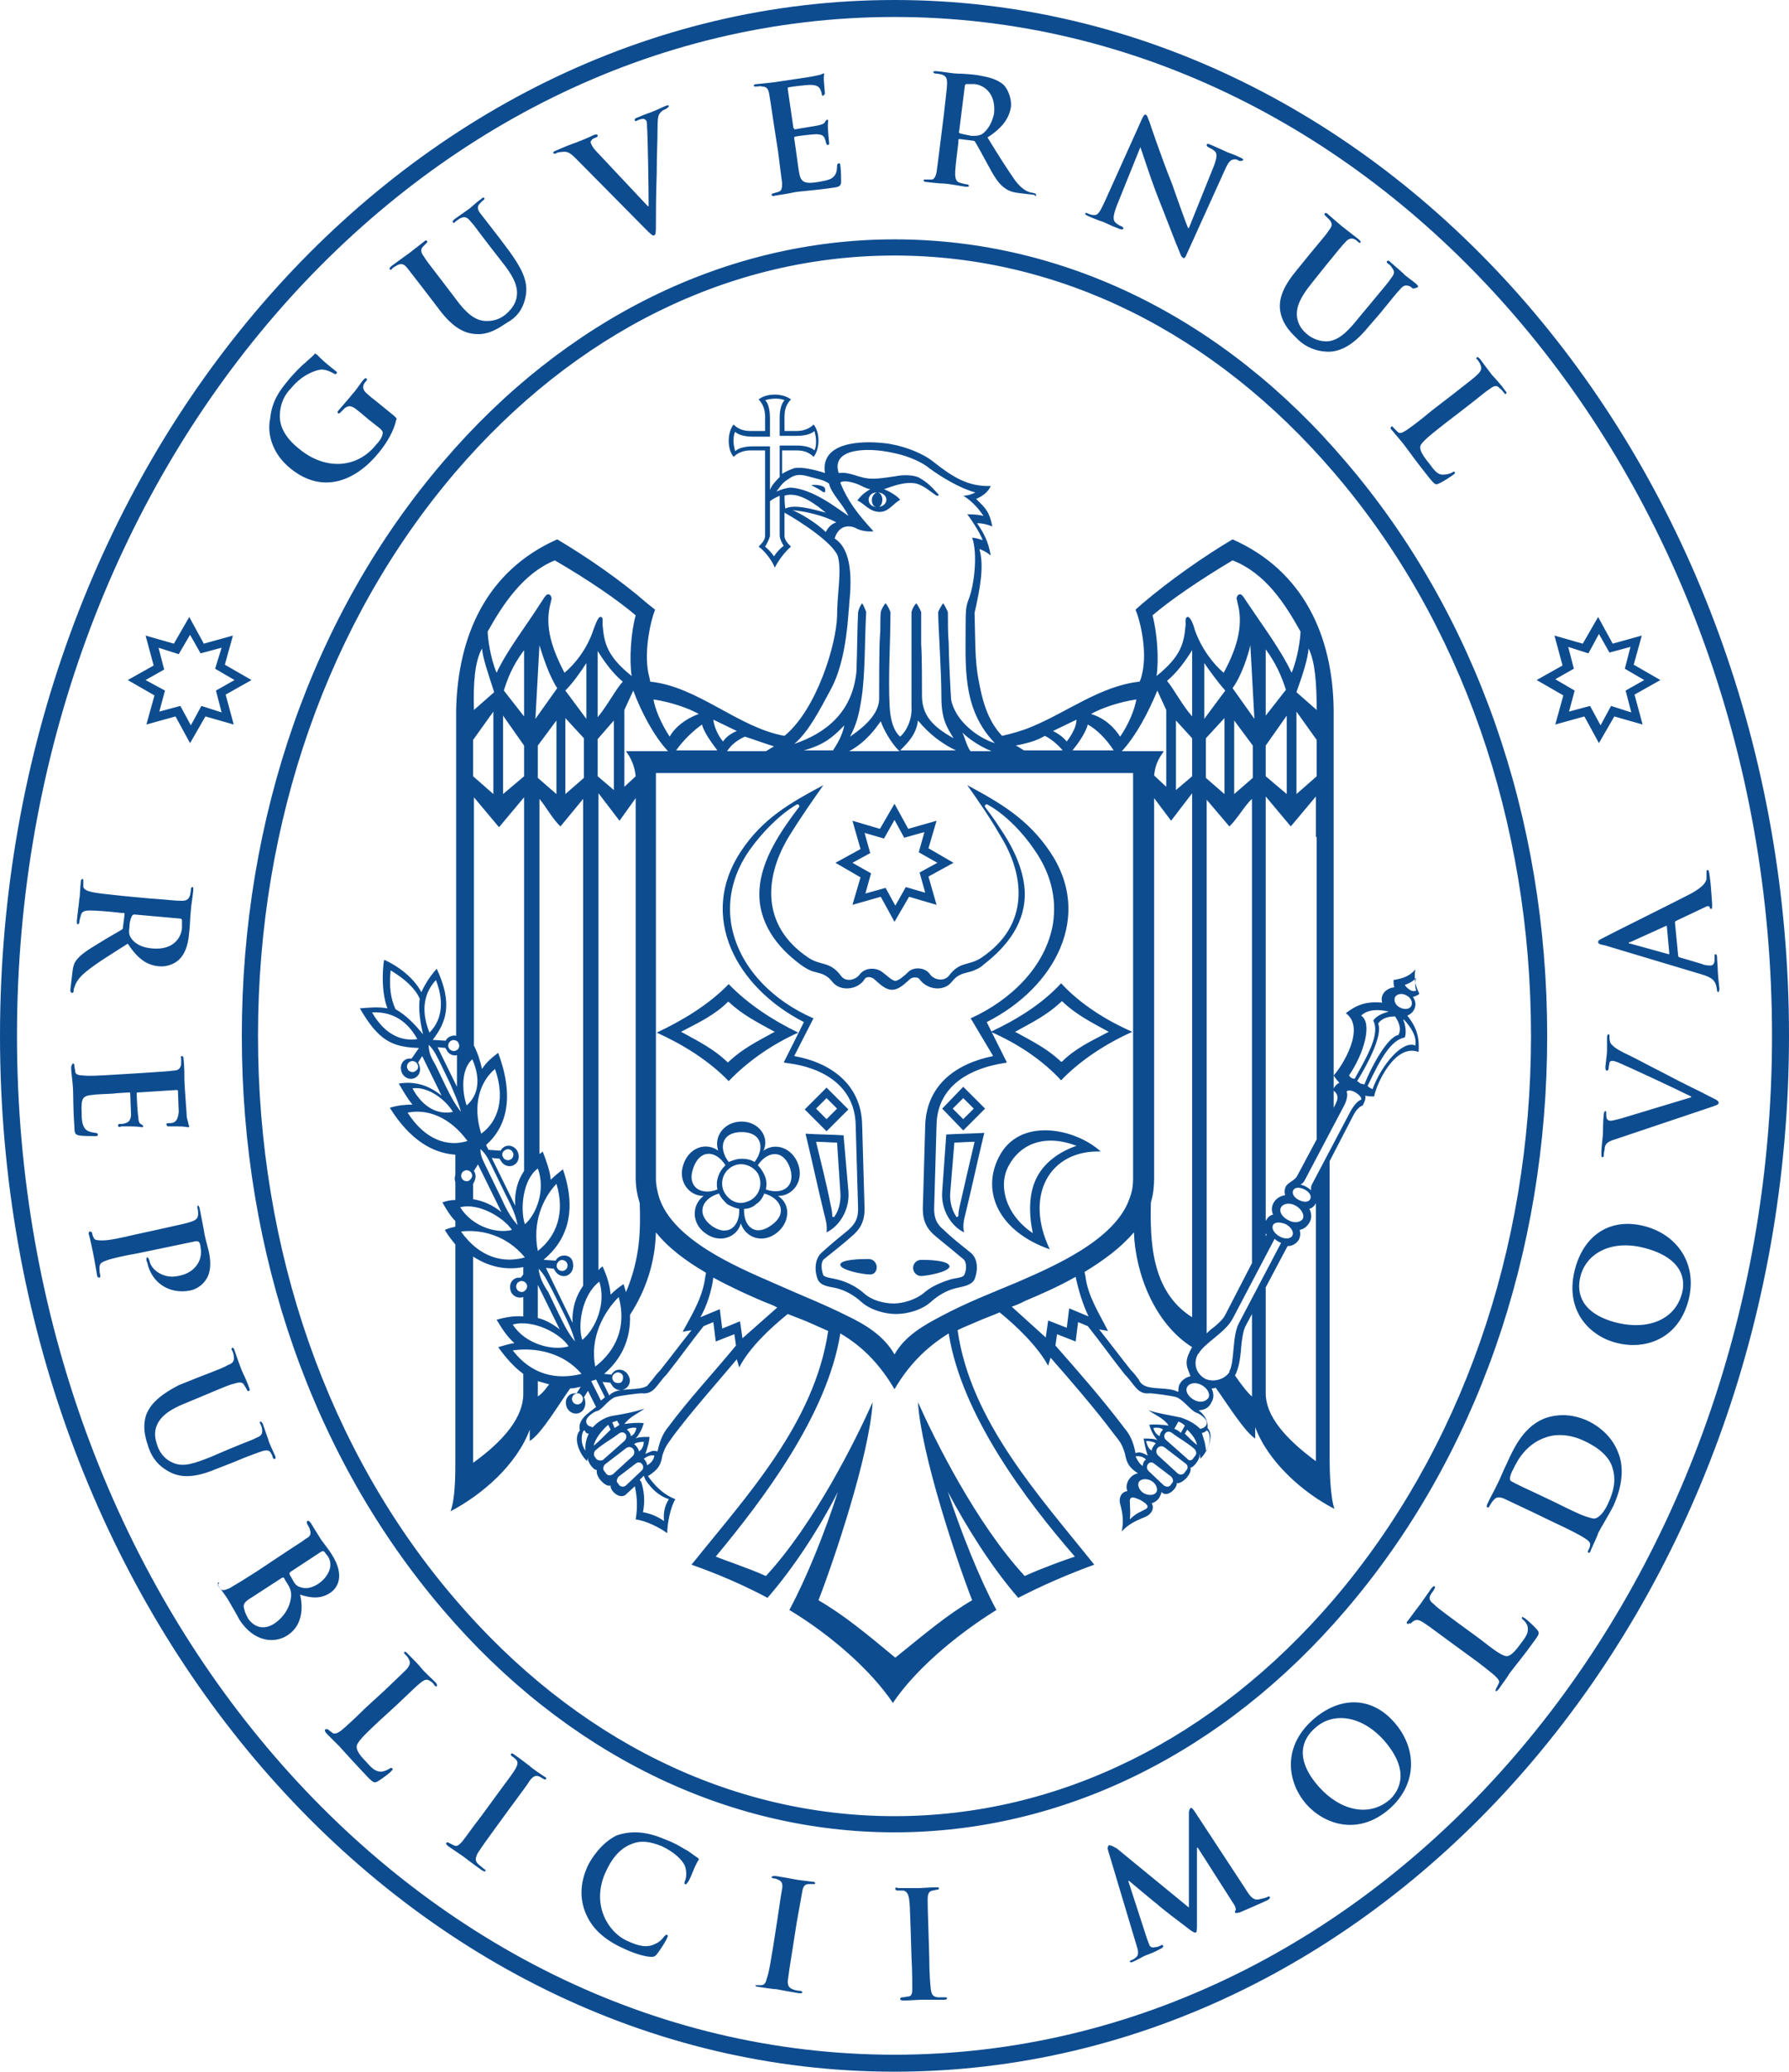 <?xml version="1.0" encoding="UTF-8"?>
<svg xmlns="http://www.w3.org/2000/svg" xmlns:xlink="http://www.w3.org/1999/xlink" version="1.1" id="Layer_1" x="0px" y="0px" viewBox="0 0 221.2 256.2" style="enable-background:new 0 0 221.2 256.2;" xml:space="preserve">
<style type="text/css">
	.st0{fill:#0E4C90;}
</style>
<g>
	<path class="st0" d="M221.2,128.1C221.2,57.5,171.6,0,110.6,0S0,57.5,0,128.1c0,70.6,49.6,128.1,110.6,128.1   S221.2,198.7,221.2,128.1 M219.1,128.1c0,69.5-48.7,126-108.5,126S2.1,197.6,2.1,128.1s48.7-126,108.5-126S219.1,58.6,219.1,128.1    M212.6,122.3c-0.1-0.9-0.2-1.9-0.2-2.1c0-0.6-0.1-1.4-0.1-1.9c0-0.2-0.1-0.3-0.2-0.3c-0.1,0-0.1,0.1-0.1,0.3l0,0.3   c0,0.6-0.2,0.8-0.5,0.8c-0.2,0-0.7,0-1.1-0.2l-2.7-0.8c-0.1,0-0.2-0.1-0.2-0.2l-0.4-4.1c0-0.1,0-0.1,0.1-0.2l3.8-1.8   c0.2-0.1,0.4,0,0.4,0.1c0,0.2,0.1,0.2,0.2,0.2c0.1,0,0.1-0.2,0.1-0.6c-0.1-1.5-0.2-2.8-0.3-3.4c-0.1-0.7-0.1-0.8-0.3-0.8   c-0.1,0-0.1,0.1-0.1,0.3c0,0.2,0,0.5,0,0.8c-0.1,0.4-0.3,0.9-1.9,1.8c-2.7,1.4-10,5-10.9,5.5c-0.4,0.2-0.6,0.3-0.6,0.5   c0,0.2,0.2,0.3,0.8,0.4l12,3.6c1,0.3,1.6,0.6,1.8,1.4c0,0.1,0.1,0.4,0.1,0.6c0,0.1,0.1,0.2,0.2,0.2   C212.5,122.6,212.6,122.5,212.6,122.3 M206.4,117.9c0,0.1,0,0.1-0.1,0.1l-4.7-1.3c-0.1,0-0.2,0-0.2-0.1c0-0.1,0.1-0.1,0.2-0.1   l4.4-2c0.1,0,0.1,0,0.1,0.1L206.4,117.9z M205.3,84.1l-3.3-1.9l1-3.6l-3.6,1l-1.8-3.3l-1.9,3.3l-3.5-1l1,3.7l-3.2,1.8l3.3,1.9   l-1,3.6l3.6-1l1.8,3.3l1.9-3.3l3.5,1l-1-3.7L205.3,84.1z M200.9,82.7l2.4,1.4l-2.3,1.3l0.7,2.7l-2.5-0.8l-1.3,2.4l-1.3-2.4   l-2.6,0.7l0.7-2.6l-2.4-1.4l2.3-1.3l-0.7-2.7l2.5,0.8l1.3-2.4l1.3,2.3l2.6-0.7L200.9,82.7z M186.2,48.7c0.1-0.1,0.1-0.2-0.1-0.4   c-0.4-0.6-1.3-1.6-1.6-1.9c-0.3-0.4-1-1.3-1.5-2c-0.2-0.2-0.3-0.3-0.4-0.2c-0.1,0.1-0.1,0.2,0.1,0.3c0.1,0.2,0.3,0.4,0.3,0.5   c0.3,0.6,0.1,0.9-0.3,1.3c-0.4,0.4-0.8,0.7-3.1,2.5l-2.6,2c-1.3,1.1-2.5,2-3.1,2.4c-0.5,0.3-0.8,0.5-1.1,0.2   c-0.1-0.1-0.3-0.3-0.5-0.5c-0.1-0.2-0.2-0.2-0.3-0.1c-0.1,0.1-0.1,0.2,0.1,0.4c0.5,0.6,1.2,1.4,1.5,1.8c0.9,1.2,1.6,2.2,3.2,4.2   c0.6,0.7,0.7,0.8,1.1,0.6c0.5-0.2,1.7-1,1.8-1.1c0.2-0.1,0.2-0.2,0.2-0.3c-0.1-0.1-0.2-0.1-0.3,0c-0.3,0.2-0.8,0.3-1.2,0.3   c-0.7,0-1.1-0.6-1.7-1.4c-0.9-1.1-1.1-1.6-1.1-2c0-0.5,1-1.3,2.9-2.8l2.6-2c2.2-1.7,2.6-2.1,3.1-2.4c0.5-0.4,0.9-0.5,1.2-0.1   c0.2,0.1,0.4,0.4,0.5,0.5C186.1,48.7,186.1,48.8,186.2,48.7 M175.3,35.5c0.1-0.1,0-0.2-0.2-0.4c-0.6-0.5-1.5-1.1-1.6-1.3   c0,0-0.9-0.8-1.6-1.4c-0.2-0.2-0.3-0.2-0.4-0.1c-0.1,0.1,0,0.2,0.1,0.3c0.2,0.1,0.4,0.3,0.5,0.5c0.4,0.5,0.3,0.8-0.1,1.3   c-0.3,0.5-0.7,0.9-2.5,3.1l-1.5,1.8c-1.2,1.5-2.3,2.7-3.7,2.9c-1,0.1-2-0.3-2.6-0.8c-0.5-0.4-1.1-1-1.3-2c-0.2-1.1,0.1-2.3,1.8-4.4   l1.6-2c1.8-2.2,2.1-2.6,2.5-3c0.4-0.5,0.8-0.6,1.2-0.4c0.2,0.1,0.3,0.2,0.4,0.3c0.1,0.1,0.3,0.2,0.3,0.1c0.1-0.1,0-0.2-0.2-0.4   c-0.5-0.4-1.4-1.1-1.8-1.4c-0.4-0.3-1.3-1.1-2-1.7c-0.2-0.2-0.3-0.2-0.4-0.1c-0.1,0.1,0,0.2,0.1,0.3c0.2,0.2,0.4,0.4,0.5,0.5   c0.4,0.5,0.3,0.8-0.1,1.3c-0.3,0.5-0.7,0.9-2.5,3.1l-1.7,2.1c-1.7,2.1-2,3.6-1.8,4.8c0.3,1.8,1.6,2.9,2.3,3.6   c0.9,0.8,2.1,1.4,3.8,1.4c2-0.1,3.6-1.6,4.9-3.2l1.3-1.5c1.8-2.2,2.1-2.6,2.5-3c0.4-0.5,0.7-0.6,1.2-0.4c0.2,0.1,0.3,0.2,0.4,0.3   C175.1,35.6,175.2,35.6,175.3,35.5 M153.7,19.8c0.1-0.1-0.1-0.2-0.3-0.3c-0.8-0.4-1.5-0.6-1.7-0.7c-0.4-0.2-1.1-0.5-2-0.9   c-0.3-0.1-0.4-0.2-0.5,0c0,0.1,0,0.2,0.2,0.3c0.2,0.1,0.6,0.3,0.8,0.5c0.3,0.3,0.3,0.7-0.1,1.8l-3.1,7.7l-0.1,0   c-0.2-0.4-1.4-3.8-2-5.5c-1.4-3.5-2.7-7.4-2.8-7.7c-0.2-0.4-0.2-0.7-0.4-0.8c-0.2-0.1-0.3,0.1-0.5,0.5l-4.5,10   c-0.7,1.5-0.9,1.9-1.4,1.9c-0.3,0-0.6-0.1-0.8-0.2c-0.2-0.1-0.3-0.1-0.3,0c-0.1,0.1,0.1,0.2,0.3,0.3c0.9,0.4,1.7,0.7,1.8,0.7   c0.3,0.1,1,0.5,2.1,0.9c0.2,0.1,0.4,0.1,0.5,0c0-0.1,0-0.2-0.2-0.3c-0.3-0.1-0.6-0.3-0.8-0.5c-0.3-0.3-0.3-0.8,0.2-2.1l2.9-7.2l0,0   c0.2,0.5,1.1,3.4,2.1,6c1,2.5,2.2,5.7,2.8,7.1c0.1,0.3,0.2,0.5,0.4,0.6c0.1,0.1,0.3-0.1,0.4-0.4l4.8-10.6c0.4-0.9,0.7-1.2,1.2-1.2   c0.2,0,0.4,0.1,0.5,0.2C153.5,19.9,153.6,19.9,153.7,19.8 M128.1,24.1c0-0.1-0.1-0.2-0.2-0.2c-0.1,0-0.3-0.1-0.5-0.1   c-0.3-0.1-1-0.3-1.9-1.5c-0.9-1.3-2-3-3.4-5.3c2-1.3,2.7-2.5,2.9-3.8c0.1-1.2-0.5-2.3-0.9-2.7c-0.9-0.8-2.1-1-3.2-1.2   c-0.6-0.1-1.9-0.2-2.6-0.2c-0.4,0-1.5-0.2-2.5-0.3c-0.3,0-0.4,0-0.4,0.1c0,0.1,0.1,0.2,0.3,0.2c0.3,0,0.6,0.1,0.7,0.1   c0.6,0.2,0.7,0.5,0.7,1.1c0,0.6-0.1,1.1-0.4,3.9l-0.4,3.2c-0.2,1.7-0.4,3.1-0.5,3.9c-0.1,0.5-0.3,0.9-0.6,0.9c-0.2,0-0.4,0-0.7,0   c-0.2,0-0.3,0-0.3,0.1c0,0.1,0.1,0.2,0.3,0.2c0.7,0.1,1.9,0.2,2.2,0.2c0.3,0,1.6,0.2,2.7,0.4c0.2,0,0.4,0,0.4-0.1   c0-0.1-0.1-0.2-0.2-0.2c-0.2,0-0.6-0.1-0.9-0.2c-0.5-0.1-0.6-0.6-0.6-1.1c0-0.8,0.2-2.2,0.4-3.9l0-0.3c0-0.1,0.1-0.1,0.2-0.1   l1.6,0.2c0.1,0,0.2,0,0.3,0.2c0.2,0.3,0.9,1.6,1.5,2.7c0.8,1.5,1.4,2.5,2.2,3c0.4,0.3,0.9,0.5,1.9,0.6l1.7,0.2   C128,24.3,128.1,24.3,128.1,24.1 M121.4,16.6c-0.4,0.2-0.6,0.2-1.3,0.2c-0.5-0.1-1-0.2-1.4-0.3c-0.1-0.1-0.2-0.1-0.1-0.3l0.7-5.6   c0-0.1,0.1-0.2,0.2-0.2c0.2,0,0.5,0,1,0c1.1,0.1,2.7,1.1,2.4,3.7C122.6,15.4,122,16.2,121.4,16.6 M110.6,29.6   c-20.8,0-40.7,9.8-55.8,27.5c-16.1,18.8-24.9,44-24.9,71c0,27,8.8,52.2,24.9,71c15.1,17.7,35,27.5,55.8,27.5s40.7-9.8,55.8-27.5   c16.1-18.8,24.9-44,24.9-71s-8.8-52.2-24.9-71C151.3,39.3,131.5,29.6,110.6,29.6 M164.9,58.4c15.8,18.4,24.4,43.2,24.4,69.7   c0,26.5-8.7,51.3-24.4,69.7c-14.8,17.3-34,26.8-54.3,26.8s-39.5-9.5-54.3-26.8c-15.8-18.4-24.4-43.2-24.4-69.7s8.7-51.3,24.4-69.7   c14.8-17.3,34-26.8,54.3-26.8S150.1,41.1,164.9,58.4 M165.2,136.4l-0.3,0.6c0-17.6,0,9.3,0-33.4V87.8c-0.1-9.1-3.7-17.2-12.5-21.1   c-3.7,2.2-7.8,5.1-11.1,7.9l-0.9,0.8c0.6,1.4,1.5,5.2,0.8,8c-0.1,0.4-0.1,0.5-0.3,0.9c-4.8,0.5-9,3.8-13.4,5.6   c-1.2,0.5-2.3,0.8-3.6,1.1c-1.9-2-2.5-4.7-2.9-6.9c-0.5-2.5-0.4-5.3-0.5-8.3c0.7-3.1,1.2-5.8,0.6-7.9c0.3,0.1,0.8,0.3,1.4,0.8   c-0.3-1.7-0.8-2.7-1.7-4c0.6,0,1.1,0.1,1.9,0.4c-0.4-1.9-0.8-2.2-2-3.4c0.9-0.4,1.5-0.9,1.8-1.6c-2.8,0.1-4.7-1.1-7.1-3   c-1.5-1.2-4.1-2.1-6.1-2.3c-2.7-0.3-7.9-0.2-7.3,3.7c-1.2-0.4-2.9-0.8-3.8-0.6c-0.6,0.2-1.2,0.5-1.5,0.7V57v-0.4l0-0.9h1.8   c0.8,0,1.5,0.2,2.1,0.8c0.4-0.5,0.6-1.3,0.6-2c0-0.8-0.2-1.5-0.6-2c-0.6,0.6-1.4,0.8-2.1,0.8H97v-1.8c0-0.8,0.2-1.5,0.8-2.1   c-0.5-0.4-1.3-0.6-2-0.6c-0.8,0-1.5,0.2-2,0.6c0.6,0.6,0.8,1.4,0.8,2.1v1.8h-1.8c-0.8,0-1.5-0.2-2.1-0.8c-0.4,0.5-0.6,1.3-0.6,2   c0,0.8,0.2,1.5,0.6,2c0.6-0.6,1.4-0.8,2.1-0.8h1.8l0,0.8h0c0,3.4,0,6.4,0,9.8c0,0.5-0.5,1-0.8,1.3c0.7,0.5,1.6,1.6,2,2.6   c0.5-1,1.3-2,2-2.6c-0.3-0.3-0.8-0.8-0.8-1.3c0-0.8,0-2.1,0-2.9c1.8,1,6,3.7,6.6,5.4c0.5,1.9-0.1,4.5-0.1,7.4   c-0.1,3.5-2.5,11.5-6.5,14.8c-5.7-1-10.7-6.1-16.6-6.7l-0.1-0.5c-0.8-2.8,0.1-6.9,0.7-8.4L80,74.6c-3.2-2.8-7.4-5.7-11.1-7.9   c-8.8,3.9-12.3,12-12.5,21.1v40.3c-0.3-0.1-0.5,0-0.8,0.1c-0.2,0.1-0.4,0.3-0.5,0.5l-1.6-0.1c1.7-2.2,2.5-4.5,0.5-8.8   c-0.8,0.9-1.4,1.8-1.9,2.9c-1.3-2.5-4.3-3.9-4.6-4c-0.1,0.3-0.5,3.6,0.4,6c-1.1-0.2-2.2-0.1-3.4,0c2.3,4,4,4.8,7.3,4.9l-0.9,1.3   c-0.2,0-0.5,0-0.7,0.1c-0.6,0.3-0.8,1-0.5,1.7c0.3,0.6,1,0.9,1.6,0.6c0.6-0.3,0.8-1,0.5-1.7c0-0.1-0.1-0.1-0.1-0.2l0.5-0.8l2.4,4.9   c-1.7-1.4-3.5-1.8-5.3-1.5c0.6,1,1.1,1.9,1.7,2.6c-0.9,0-1.9,0.1-2.8,0.4c2.5,4,5.3,5.6,8.1,5.8v2.5c-0.1,0.3-0.1,0.6,0,0.9v2.2   c-0.5,0-1.1,0.1-1.6,0.3c0.5,0.9,1,1.7,1.6,2.3v0.7c-0.4,0.1-0.9,0.2-1.3,0.4c0.4,0.7,0.9,1.3,1.3,1.8v26.9c0,1.4,0,4.6-0.6,6.1   c4-2.1,8.2-5.8,9.8-10.1l0,1.4c1.4-0.8,3.7-4.7,5-6.5c0.6,0,0.7-0.1,1.3-0.2l-0.5,0.8c-0.2,0-0.5,0-0.7,0.1c-0.6,0.3-0.8,1-0.5,1.7   c0.3,0.6,1,0.9,1.6,0.6c0.6-0.3,0.8-1,0.6-1.7c0-0.1-0.1-0.1-0.1-0.2l0.5-0.8l1,2l-0.9,0.7c-0.9,0.7-1.3,1.4-1.1,2.2   c-0.9,1,0,3,0.9,3.8c0-0.2,0.1-0.5,0.1-0.6c-0.2,0.5,0.6,1.7,1.1,1.7c-0.2,0.9,1.2,2.2,1.7,1.9c-0.1,0.6,1,1.7,1.8,1.2l0,0l1.2-1.1   c0.2,1,0.4,2.3,0.1,4.1c1.4,0.2,2.9,1,3.9,1.7c0-1.2,0.4-3.2,1-4.2c-1.3-0.5-2.3-1.4-3.2-2.6l-0.2-0.3l0.1,0   c1.2-0.8,1.5-1.3,1.7-2.5c0.4-1.3,0.8-1.6,1.4-2.5c2.5-3.3,5.2-6.3,7.8-9.4l0.3,1c1.3-2.5,3.9-4.9,6-6.6c0.8,0.3,1.5,0.6,2.3,0.9   c0.9,0.4,1.8,0.8,2.7,1.2c-1.7,11.4-10,20.3-16.9,28.9c3.4,1.2,6.6,2.6,9.4,4.1c3.3-3.8,6.4-8.6,8.7-13.1c-1.6,5-3.9,10.7-6,14.6   c5.3,3.2,10.2,7.6,12.8,11.5c2.6-3.9,7.5-8.2,12.8-11.5c-2.1-3.9-4.4-9.7-6-14.6c2.4,4.5,5.4,9.3,8.7,13.1c2.9-1.5,6.1-2.9,9.4-4.1   c-6.7-8.4-15.3-17.7-16.9-29c0.8-0.4,1.6-0.7,2.5-1.1c0.9-0.4,1.8-0.7,2.7-1.1c2.1,1.7,4.7,4.2,6,6.6l0.3-1   c2.7,3.1,5.4,6.2,7.8,9.4c0.6,0.8,1,1.1,1.4,2.5c0.2,1.1,0.5,1.7,1.6,2.4c-0.5,0.1-0.9,0.4-1.2,0.9c-0.2,0.4-0.3,0.9-0.1,1.3   c-0.8,0.1-1.1,0.9-0.9,1.6c0.4,1.4,0.4,2.3,0.2,3.4c0.7-0.8,1.6-1.3,2.9-1.8c0.7-0.3,1.2-1,0.8-1.7c0.4-0.1,0.8-0.4,1-0.8   c0.1-0.2,0.2-0.4,0.2-0.6l0.1,0.1c0.7,0.6,1.9-0.6,1.8-1.2c0.5,0.2,1.9-1,1.7-1.9c0.4,0,1.3-1.2,1.1-1.7c0.1,0.1,0.1,0.4,0.1,0.6   c0.9-0.8,1.8-2.9,0.9-3.8c0.1-0.7-0.2-1.5-1.1-2.2c0.7,0,1.3-0.3,1.6-1c0.3-0.5,0.3-1.1,0-1.7c0.2,0,0.4,0,0.5-0.1   c1.3,1.8,3.6,5.5,4.9,6.3l0-1.4c1.6,4.3,5.9,8.1,9.8,10.1c-0.5-1.4-0.6-4.6-0.6-6.1v-36.9l3-5.8c0.3-0.5,0.6-0.9,1.1-1.1   c0.2-0.4,0.4-0.8,0.3-1.2c0.4,0.1,0.8,0.1,1.1,0.1c0.3-1.6,2.6-6.6,5.5-5.5c0.1-1.6-0.1-2.9-1.4-4.5c1-0.4,1.3-1.5,0.7-2.3   c0.3-0.1,0.6-0.2,0.8-0.4c-0.5-1-0.7-1.8-0.5-3c-0.8,0.9-1.6,1.1-2.7,1.3c0,0.3,0,0.6,0.1,0.9c-1,0.1-1.8,0.9-1.5,1.9   c-2-0.2-3.2,0.3-4.5,1.3c2.5,1.8-0.4,6.5-1.5,7.7c0.2,0.3,0.4,0.6,0.7,0.9c-0.4,0.2-0.6,0.5-0.8,0.9   C165.6,135.4,165.4,135.9,165.2,136.4 M51.3,132.5c-0.3,0.2-0.8,0-0.9-0.3c-0.2-0.3,0-0.8,0.3-0.9c0.3-0.2,0.8,0,0.9,0.3   C51.8,131.9,51.7,132.3,51.3,132.5 M51.6,128.5c-1.9,0.3-4-0.5-5.6-3.3C48,125.1,50.1,125.8,51.6,128.5 M52.3,127.9   c-1-1.2-2-2.3-3.4-3.1c-0.6-1.3-0.8-2.8-0.6-4.8c1.8,1.1,3,2.2,3.6,3.5C51.7,124.9,52,126.6,52.3,127.9 M171.7,125.1   c-0.7,0.2-1.5,0.5-1.9,1.1c0.8,1.6-0.5,4-2.3,7.2c-0.3,0-0.5-0.1-0.7-0.4c1.9-2.8,2.9-6.5,1.5-7.4   C169.1,124.8,170.5,124.8,171.7,125.1C171.7,125.1,171.7,125.1,171.7,125.1 M174.3,122.4c-0.3-0.2-0.5-0.4-0.6-0.6   c0.6-0.2,1.1-0.5,1.4-0.9c-0.1,0.4-0.2,1,0,1.6C174.9,122.6,174.6,122.6,174.3,122.4 M173.1,124.6c-0.6-0.3-0.8-0.9-0.6-1.3   c0.2-0.4,0.9-0.5,1.4-0.2c0.6,0.3,0.8,0.9,0.6,1.3C174.3,124.8,173.7,124.9,173.1,124.6 M169.1,134.3c1.6-3.4,2.9-5.7,4.6-6   c0.2-0.6,0.1-1.5-0.2-2.2c0,0,0.1,0,0.1,0c0.8,0.9,1.6,2,1.4,3.2c-1.5-0.7-4.1,2.2-5.3,5.4C169.5,134.6,169.3,134.5,169.1,134.3    M168.7,134.1c-0.2,0-0.3-0.1-0.5-0.1c-0.1-0.1-0.2-0.2-0.4-0.3c1.3-2.1,3.2-5.7,2.6-7.1c0.5-0.8,1.5-0.9,2.1-0.9   c0.3,0.5,0.9,1.4,0.4,2.3C171.6,128.2,169.6,131.8,168.7,134.1 M156.5,172.3v-13.1l2.7-5.1c0.6,0,1.1-0.3,1.4-0.8   c0.2-0.4,0.2-0.8,0.1-1.2c0.5-0.1,0.9-0.4,1.2-0.9c0.3-0.5,0.3-1.1,0-1.7c0.3-0.1,0.6-0.3,0.8-0.7v31.9   C158.9,177.9,156.5,175.1,156.5,172.3 M158.4,149.3c0.3-0.5,1.1-0.6,1.8-0.2c0.7,0.4,1.1,1.1,0.9,1.6c-0.3,0.5-1.1,0.6-1.8,0.2   C158.5,150.5,158.1,149.8,158.4,149.3 M159,151.4c0.7,0.4,1,1,0.8,1.4c-0.2,0.4-0.9,0.5-1.6,0.1c-0.7-0.4-1-1-0.8-1.4   C157.6,151.1,158.3,151.1,159,151.4 M159.9,147.2c0.2-0.4,0.8-0.4,1.4-0.1c0.6,0.3,0.9,0.8,0.7,1.2c-0.2,0.4-0.8,0.4-1.4,0.1   C160,148.1,159.7,147.6,159.9,147.2 M152.7,170.1c0.6-1.1,0.7-2.7,0.8-3.9c0.1-0.7,0.2-1.6,0.5-2.2l0.8-1.5v10.2   C154.3,172.3,153.3,171,152.7,170.1 M149,170.5c-1.1-0.6-1.5-1.9-0.9-3c0,0,0-0.1,0.1-0.1c0.7-1.3,3.3-2.6,4.2-4.3l5.2-9.9   c0.2,0.2,0.5,0.4,0.8,0.5l-5.2,9.9c-0.9,1.7-0.5,4.7-1.2,6c0,0,0,0.1,0,0.1C151.4,170.6,150,171,149,170.5 M159.1,88.5v9.7   l-2.6-2.2v-3.8L159.1,88.5z M156.5,88.5v-8.2c1.3,1.8,1.9,3.2,2.5,5L156.5,88.5z M156.5,152.9v-0.4c0,0.1,0.1,0.1,0.1,0.2   L156.5,152.9z M151.4,88.8v9.4l-2.3-2v-4.9L151.4,88.8z M148.9,88.9l0-6.9c0.7,1,1.7,2.4,2.6,3.4L148.9,88.9z M152,102.2   c0.9-0.8,1.9-2.6,2.8-3.4v4.9h0l0,52.5l-3.3,6.4c-0.3,0.6-1,1.2-1.5,1.6c-0.3,0.2-0.5,0.4-0.8,0.7l0-61.3h0v-3.3l0-1.4L152,102.2z    M152.6,98.2v-9.1l2.3,3.1v4L152.6,98.2z M152.4,85.1c1.1-1.5,1.9-4,2.2-5.3l0.5,9.1L152.4,85.1z M147.6,173.1   c-0.7-0.4-1.1-1.1-0.8-1.6c0.3-0.5,1.1-0.6,1.8-0.2c0.7,0.4,1.1,1.1,0.8,1.6C149,173.4,148.3,173.5,147.6,173.1 M142.7,145.7v-47   l2.1,2.8l2.6-3.4v5.6h0v59.2c-5.1-3.2-5.2-9.5-5.1-14.2C142.6,147.7,142.7,146.7,142.7,145.7 M137,164.6c-1.1-2.2-2.5-4.3-2.8-6.8   l-0.1-0.5c2.3-1.4,4.5-3,6.1-4.9c0.2,5.2,2.6,11.3,7.2,14.2c-0.1,0.2-0.3,0.5-0.4,0.8c-0.3,0.6-0.4,1.3-0.1,2   c0.1,0.3,0.2,0.5,0.3,0.8c-0.5,0.1-1,0.4-1.3,0.9c-0.2,0.3-0.2,0.7-0.2,1c0,0,0,0-0.1,0c-1.2-0.6-3.2-0.2-4.2-0.8   c-0.2-0.1-0.5-0.4-0.6-0.7c-0.3-0.4-0.6-0.8-1-1.2c-1.2-1.5-2.7-3.5-3.9-5L137,164.6z M145.4,97.7v-8.6l2,2.2V96L145.4,97.7z    M144.3,84.2c1.3-1.1,2.3-2.5,3.1-3.8v8.2C146.1,87.1,145.2,85.3,144.3,84.2 M148.6,177.2c0.2,0,0.4-0.1,0.6-0.3   c0.1,0,0.2,0.1,0.3,0.4c0.2,0.7,0,1.6-0.4,2.1C149.1,178.7,148.8,177.8,148.6,177.2 M146.8,180.4l-2.6-2.3c-0.6-0.5,0-1.4,0.7-0.9   c0.9,0.7,1.9,1.2,2.8,2c0.2,0.2,0.3,0.6,0.1,0.8l-0.3,0.4C147.4,180.6,147,180.7,146.8,180.4 M146.5,177.3c0.1-0.2,0.2-0.3,0.3-0.5   c0.7,0.7,1.1,1.3,1.2,1.9C147.5,178.3,147,177.8,146.5,177.3 M146,177.2c-0.2-0.2-0.5-0.4-0.8-0.5l0.5-0.9c0.3,0.1,0.6,0.3,0.8,0.5   L146,177.2z M143.2,180c-0.6-0.6,0.1-1.5,0.8-1l2.6,2c0.3,0.2,0.3,0.6,0.1,0.8l-0.3,0.4c-0.2,0.2-0.6,0.2-0.8,0L143.2,180z    M143.4,177.6c-0.5-0.2-0.7-0.7-0.8-1c0.5-0.1,1,0,1.2,0.2C143.7,176.9,143.4,177.2,143.4,177.6 M142,181.9   c-0.5-0.5,0.1-1.4,0.7-0.9l2.1,1.6c0.2,0.2,0.3,0.5,0.2,0.7l-0.3,0.4c-0.2,0.2-0.5,0.2-0.8,0L142,181.9z M142.4,179.4   c-0.5-0.3-0.6-0.9-0.7-1.2c0.4,0,1,0.1,1.2,0.3C142.7,178.7,142.4,179.1,142.4,179.4 M141,185.5c0.3,0.2,1.3,0.7,0.7,1.1   c-0.7,0.4-1.2,0.5-2,1.3c0.1-0.9,0-1.6,0-2.3C139.7,184.8,140.7,185.4,141,185.5 M142.3,183.1c0.6,0.3,0.9,1,0.7,1.4   c-0.2,0.4-0.9,0.5-1.5,0.2c-0.6-0.3-0.9-1-0.7-1.4C141,182.9,141.7,182.8,142.3,183.1 M140.4,180.1c0.7-0.1,1.1,0.2,1.3,0.4   c-0.2,0.1-0.4,0.4-0.4,0.8C140.8,181,140.5,180.3,140.4,180.1 M130.5,166.4l0.2-1.4l2.3,0.9l0.3-2.4l1.2,0.5c1.6,2,3,4,4.6,6   c1.2,1.2,1.5,2.5,3.1,2.3c0.3,0,2.7,0.3,3.3,0.5c0.9,0.4,1.7,1.6,2.4,1.9c0.4,0.1,1.2,0.7,1.3,1.1c0.1,0.4-0.2,0.8-0.8,0.9   c-0.8-0.8-1.8-1.2-2.4-1.4c-1.9-0.4-2.8-0.5-4-0.9c1,0.7,1.9,1,2.5,1.9c-0.7-0.1-1.7-0.2-2.4-0.1c0.2,0.7,0.5,1.3,1,1.9   c-0.4-0.2-1.1-0.2-1.7-0.2c0.1,0.5,0.2,1.2,0.5,2.1c-0.6-0.3-0.9-0.5-1.5-0.3c-0.3-1.6-0.8-2.4-1.3-3   C136.3,173,133.4,169.7,130.5,166.4 M125.1,161.6c0.5-0.2,1.1-0.4,1.6-0.7c1.9-0.8,4.2-1.8,6.3-3c0.3,1.5,0.9,3.5,1.6,4.9l-2.4-1   l-0.3,2.4l-2.3-0.9l-0.3,2.1L125.1,161.6z M103.9,164.9c2.9,1.7,5,4,6.7,6.9c1.7-2.9,3.8-5.1,6.7-6.9c1.6,10.1,9.6,20.7,15.6,27.6   c-1.2,0.4-4,1.4-6.2,2.4c-6-6.5-11.1-16.8-13.2-21.5c0.4,6.5,4.8,19.6,6.7,24.5c-3.1,1.8-5.9,4.2-9.5,7.1c-3.6-3-6.4-5.3-9.5-7.1   c1.9-4.9,6.3-17.9,6.7-24.5c-2.1,4.7-7.2,15-13.2,21.5c-2.2-1-5-1.9-6.2-2.4C94.3,185.5,102.3,175,103.9,164.9 M89.3,164.3   l-0.3-2.4l-2.4,1c0.8-1.4,1.4-3.3,1.6-4.9c2.2,1.2,4.4,2.2,6.3,3c0.5,0.2,1.1,0.4,1.6,0.7l-4.3,3.8l-0.3-2.1L89.3,164.3z    M73.9,88.7v-8.2c0.8,1.3,1.8,2.7,3.1,3.8C76.1,85.3,75.2,87.1,73.9,88.7 M75.9,89.1v8.6l-2-1.7v-4.6L75.9,89.1z M78.6,98.7v47   c0,1.1,0.2,2.1,0.5,3.1c0.1,3.2,0.1,6.7-1.7,11c-0.1-0.3-0.2-0.7-0.3-1c-0.6,0.4-1.1,0.8-1.6,1.3c-0.1-1.1-0.4-2.2-1-3.5   c-0.2,0.2-0.4,0.3-0.5,0.5v-59l2.6,3.4L78.6,98.7z M76.5,160.4c1,3.6-0.3,6.6-2.9,8.6C72.9,165.5,74.6,162.3,76.5,160.4    M81.1,152.4c1.6,2,3.8,3.6,6.2,5l-0.1,0.5c-0.3,2.5-1.6,4.6-2.8,6.8l1.1-0.2c-1.2,1.5-2.7,3.5-3.9,5c-0.4,0.4-0.7,0.8-1,1.2   c-0.2,0.2-0.4,0.5-0.6,0.7c-1,0.6-3,0.2-4.2,0.8c-0.1,0.1-0.2,0.1-0.3,0.2l-0.2,0.2c0,0,0-0.1,0-0.1l-0.8-1.6l1,0.1   c0,0.1,0,0.1,0.1,0.2c0.3,0.6,1,0.9,1.6,0.6c0.6-0.3,0.9-1,0.5-1.7c-0.3-0.6-1-0.9-1.6-0.6c-0.2,0.1-0.4,0.3-0.5,0.5l-0.9-0.1   c2.1-1.8,3.3-4.2,3.2-7.3C79.9,159.5,81,156.1,81.1,152.4 M76.1,169.8c0.3-0.2,0.8,0,0.9,0.3s0,0.8-0.3,0.9s-0.8,0-0.9-0.3   C75.6,170.4,75.7,170,76.1,169.8 M80,181.2c0-0.3-0.2-0.6-0.4-0.8c0.3-0.2,0.7-0.5,1.3-0.4C80.9,180.4,80.5,181,80,181.2 M79.1,183   l0.5-0.5l0.2,0.5c0.8,1.2,1.7,2,2.9,2.4c-0.5,0.8-0.7,1.6-0.6,2.7c-0.9-0.6-1.6-0.9-2.6-1.1c0.3-1.5,0.1-2.7-0.2-3.7L79.1,183z    M79,179.5c0-0.3-0.4-0.8-0.6-0.9c0.2-0.2,0.8-0.3,1.2-0.3C79.6,178.6,79.5,179.2,79,179.5 M76.5,182.6l2.1-1.6   c0.6-0.5,1.3,0.4,0.7,0.9l-1.9,1.8c-0.2,0.2-0.6,0.2-0.8,0l-0.3-0.4C76.2,183.2,76.3,182.8,76.5,182.6 M74.8,181.1l2.6-2   c0.7-0.5,1.4,0.4,0.8,1l-2.4,2.2c-0.3,0.2-0.6,0.2-0.8,0l-0.3-0.4C74.5,181.7,74.6,181.3,74.8,181.1 M78,177.6   c0-0.3-0.3-0.7-0.5-0.8c0.3-0.2,0.8-0.3,1.2-0.2C78.6,176.9,78.5,177.4,78,177.6 M73.7,179.3c0.9-0.8,1.9-1.3,2.8-2   c0.7-0.5,1.3,0.3,0.7,0.9l-2.6,2.3c-0.2,0.2-0.6,0.1-0.8,0l-0.3-0.4C73.4,179.9,73.4,179.5,73.7,179.3 M76,176.6l-0.3-0.7l0.6-0.2   l0.3,0.5L76,176.6z M73.4,178.8c0.2-0.9,1-1.9,1.8-2.6c0.1,0.2,0.2,0.4,0.3,0.6C75,177.3,73.9,178.4,73.4,178.8 M72.8,177.3   c-0.3,0.6-0.5,1.4-0.4,2.1c-0.4-0.5-0.6-1.3-0.4-2.1c0.1-0.3,0.1-0.4,0.3-0.4C72.4,177.2,72.6,177.3,72.8,177.3 M76,172.8   c0.5-0.2,3-0.5,3.3-0.5c1.6,0.2,1.9-1.1,3.1-2.3c1.6-2,3-4,4.6-6l1.2-0.5l0.3,2.4l2.3-0.9l0.2,1.4c-2.8,3.4-5.8,6.6-8.4,10.1   c-0.5,0.6-1,1.5-1.3,3c-0.6-0.2-0.8,0-1.5,0.3c0.3-0.9,0.5-1.6,0.5-2.1c-0.7,0-1.4,0-1.7,0.2c0.5-0.6,0.8-1.2,1-1.9   c-0.7-0.1-1.7,0-2.4,0.1c0.7-0.9,1.5-1.2,2.5-1.9c-1.2,0.4-2.2,0.6-4,0.9c-0.6,0.1-1.6,0.5-2.4,1.4c-0.6-0.1-0.9-0.4-0.8-0.9   c0.1-0.4,0.9-1,1.3-1.1C74.4,174.4,75.1,173.2,76,172.8 M73.1,170.8c0.2-0.1,0.4-0.1,0.6-0.2l1.1,2.2l-0.5,0.4L73.1,170.8z    M72,165.7c-0.6-1.7-0.1-5.5,2.1-7.2C75,161.2,73.6,164.4,72,165.7 M64.8,92.2l0,3.8l-2.6,2.2v-9.7L64.8,92.2z M62.3,85.4   c0.4-1.3,1-3,2.5-5v8.2L62.3,85.4z M58.7,145c0-0.1-0.1-0.1-0.1-0.2l0.5-0.8l2.9,5.9c-1.1-0.9-2.3-1.4-3.5-1.6v-1.9   C58.8,145.9,58.9,145.4,58.7,145 M61.9,148l-1.7-3.5c-0.4-0.9-0.8-1.4-0.8-2.4c0.7,0.6,1,1.3,1.4,2.1l1.7,3.5   c0.7,1.4,1.2,2.3,1.5,3.8C63,150.4,62.5,149.3,61.9,148 M61.2,132.2c1.3,3.6,0.4,6.5-1.7,8C58.4,136.7,59.3,133.8,61.2,132.2    M59.6,132.2c-0.2-0.9-0.5-1.9-1-2.9V98.6l3.1,3.7l3.1-3.7l0,46.2c-0.8,1.2-1.2,2.6-1.1,4.3l-2.9-5.9l1,0.1c0,0.1,0,0.1,0.1,0.2   c0.3,0.6,1,0.9,1.6,0.6c0.6-0.3,0.8-1,0.5-1.7c-0.3-0.6-1-0.9-1.6-0.6c-0.2,0.1-0.4,0.3-0.5,0.5l-1.5-0.1l-0.3-0.6   c2.6-2.3,3.5-6,1.5-11.4C60.8,130.8,60.1,131.4,59.6,132.2 M62.5,142.2c0.3-0.2,0.8,0,0.9,0.3c0.2,0.3,0,0.8-0.3,0.9   c-0.3,0.2-0.8,0-0.9-0.3C62,142.8,62.1,142.4,62.5,142.2 M66.5,144.5c1,2.7-0.2,5.7-1.6,6.9C64.3,149.6,64.6,145.9,66.5,144.5    M68.8,146.4c1.1,3.6,0,6.5-2.3,8.3C65.8,151.2,67.1,148.2,68.8,146.4 M69.2,164.4c-0.9-0.7-1.8-1.2-2.7-1.4v-4.1L69.2,164.4z    M66.6,156.9c0.8,0.8,1.2,1.8,1.7,2.7l1.1,2.2c0.7,1.4,1.3,2.6,1.7,4.1c-1-1.2-1.5-2.4-2.2-3.8l-1.1-2.3   C67.2,158.9,66.7,158,66.6,156.9 M70.3,166.5c-2,0.6-5.4-0.3-6.9-2.7C66,163.1,69.4,165,70.3,166.5 M64.8,159.7   c-0.3,0.2-0.8,0-0.9-0.3c-0.2-0.3,0-0.8,0.3-0.9c0.3-0.2,0.8,0,0.9,0.3C65.3,159.1,65.1,159.5,64.8,159.7 M66.5,92.2l2.3-3.1v9.1   l-2.3-2V92.2z M66.2,88.9l0.5-9.1c0.4,1.3,1.2,3.8,2.2,5.3L66.2,88.9z M69.3,102.2l2.8-3.4l0,1.4V159c-0.9,1.3-1.4,2.8-1.3,4.6   l-3.3-6.8l1,0.1c0,0.1,0,0.1,0.1,0.2c0.3,0.6,1,0.9,1.6,0.6c0.6-0.3,0.8-1,0.6-1.7s-1-0.9-1.6-0.6c-0.2,0.1-0.4,0.3-0.5,0.5   l-1.5-0.1l0,0c2.9-2.4,4.2-6,2.4-11.2c-0.5,0.4-1,0.8-1.5,1.3c-0.1-1.1-0.5-2.2-1-3.5c-0.1,0.1-0.2,0.2-0.4,0.3V98.8   C67.4,99.6,68.4,101.4,69.3,102.2 M69.2,155.9c0.3-0.2,0.8,0,0.9,0.3c0.2,0.3,0,0.8-0.3,0.9c-0.3,0.2-0.8,0-0.9-0.3   C68.7,156.5,68.9,156.1,69.2,155.9 M69.9,98.2v-9.4l2.3,2.5v4.9L69.9,98.2z M69.9,85.4c0.9-0.9,1.9-2.3,2.6-3.4l0,6.9L69.9,85.4z    M72,172.7c0.2,0.3,0,0.8-0.3,0.9c-0.3,0.2-0.8,0-0.9-0.3c-0.2-0.3,0-0.8,0.3-0.9C71.4,172.2,71.8,172.3,72,172.7 M66.5,170.8   c0.3,0.1,1.1,0.3,1.4,0.4c-0.4,0.5-0.7,1-1.4,1.5V170.8z M63.4,167c2.7-0.4,6.2,0.2,8.5,2.9C68.8,170.7,65.7,170,63.4,167    M58.5,155.4c2,1.3,4.1,1.7,6.2,1.3v0.9l-0.3,0.4c-0.2,0-0.5,0-0.7,0.1c-0.6,0.3-0.8,1-0.5,1.7c0.3,0.6,1,0.8,1.5,0.6v2.4   c-1.1-0.1-2.2,0.1-3.3,0.4c0.7,1.2,1.4,2.2,2.2,2.9c-0.7,0.1-1.3,0.3-2,0.5c1,1.4,2,2.5,3.1,3.3v2.5c0,2.8-2.3,5.7-6.2,8.5V155.4z    M57,152.3c2.4-0.3,5.6,0.4,7.9,3.2C62.1,156.3,59.2,155.4,57,152.3 M56.9,149.3c2.3-0.6,5.4,1.3,6.4,2.8   C61.4,152.6,58.4,151.7,56.9,149.3 M58,146c-0.3,0.2-0.8,0-0.9-0.3c-0.2-0.3,0-0.8,0.3-0.9c0.3-0.2,0.8,0,0.9,0.3   C58.5,145.4,58.3,145.8,58,146 M57.8,141.1c-2.5,0.8-5.3-0.2-7.4-3.5C52.8,137.1,55.6,138.1,57.8,141.1 M56,137.5   c-1.8,0.4-3.7-0.5-5-2.9C52.9,134.3,55.1,136,56,137.5 M53.1,127.7c-1.2-3-0.5-5.1,0.8-6.5C55.1,124.3,54.4,126.4,53.1,127.7    M56.5,130.5v3.9l-2.4-4.9l1,0.1c0,0.1,0,0.1,0.1,0.2C55.4,130.3,55.9,130.6,56.5,130.5 M56.4,129.9c-0.3,0.2-0.8,0-0.9-0.3   c-0.2-0.3,0-0.8,0.3-0.9c0.3-0.2,0.8,0,0.9,0.3C56.9,129.4,56.7,129.8,56.4,129.9 M57,137.5c-0.8-1-1.3-2-1.9-3.2l-1.2-2.5   c-0.5-0.9-0.9-1.5-0.9-2.6c0.7,0.7,1,1.4,1.5,2.4l1.2,2.5C56.2,135.3,56.6,136.1,57,137.5 M58.4,131c1.1,2.5,0.7,4.5-0.7,5.7   C57.1,135,57,132.2,58.4,131 M58.5,91.5l2.5-3.5v10.2L58.5,96V91.5z M59.6,80.2c0.1,1.2,0.7,2.9,1.5,5.4l-2.5,2.2   C58.5,84.5,58.7,81.8,59.6,80.2 M78.6,76.1c-0.6,2.1-0.8,5.5-0.5,7.5c-3.1-2.5-3.4-4.1-3.6-6.4c0-0.2,0.1-0.9-0.2-0.9   c-0.3-0.1-0.6,0.7-0.9,1.5c-0.8,2.5-2.4,4.4-3.6,5.4c-1.9-3.6-2.4-6.2-1.7-8.7c0-0.1,0.1-0.4,0.1-0.5c0-0.1-0.1-0.5-0.4-0.5   c-0.3-0.1-0.8,0.9-0.9,1c-1.7,2.7-4.2,5.9-5.5,8.7c-0.8-1.9-1.1-4.4-1.1-5.1c1.9-3.4,4.4-7.2,8.3-8.8   C72.9,71.8,76.5,74.3,78.6,76.1 M82.6,92.9h-5.2l0.4,0.6c0.5,0.9,0.7,1.6,0.8,2.5l-1.4,1.3v-9.5l1.1-2.4   C79.3,88.1,80.9,91.1,82.6,92.9 M86.4,88.3c-1.7,0.6-3,1.7-3.6,2.8c-1.1-1.7-1.8-3.4-2-4.6C82.9,86.8,85.2,87.6,86.4,88.3    M86.8,89.6c0.2,0.8,0.9,1.9,1.9,3.2h-5.1C84.5,91.5,85.8,90.3,86.8,89.6 M91.1,90.4c-0.7,0.3-1.3,0.7-1.7,1.3   c-0.6-0.7-1.1-1.8-1.2-2.7L91.1,90.4z M95.7,92.3c-0.3,0.2-0.7,0.4-1,0.6h-4.8c0.5-0.8,1.3-1.4,2.2-1.8   C93.1,91.4,93.8,91.7,95.7,92.3 M98,63.1c1.5,0.1,4,0.7,5.4,1.5c-0.6,0.2-1,0.6-1.3,1.2C100.9,64.6,98.8,63.4,98,63.1 M97,61.3   c1.8-0.6,4,1.2,5.1,2.1c-1.5-0.4-3.9-1.1-5-0.5C97,62.2,97,61.9,97,61.3 M94.6,67.6c0.2-0.3,0.5-0.9,0.6-1.3c0-1.6,0-2.7,0-4.3   c0.3-0.3,0.8-0.5,1.2-0.7c0,1.6,0,3.3,0,4.9c0,0.4,0.3,1,0.5,1.3c-0.4,0.3-0.8,0.7-1.2,1.3C95.5,68.5,95.1,68,94.6,67.6 M96.4,55.1   L96.4,55.1v1.5V57l0,2c-0.4,0.4-1,1-1.2,1.6l0-4h0l0-1.3v-0.1h-2.2c-0.5,0-1.6,0.1-2.1,0.6c-0.1-0.4-0.2-0.8-0.2-1.2   c0-0.4,0-0.8,0.2-1.2c0.5,0.5,1.6,0.6,2.1,0.6h0.4v0l1.8,0v-1.1V52v-0.4c0-0.5-0.1-1.7-0.6-2.1c0.3-0.1,0.8-0.2,1.2-0.2   c0.4,0,0.8,0,1.2,0.2c-0.5,0.5-0.6,1.6-0.6,2.1V52h0v1.8v0.1l1.8,0v0h0.4c0.5,0,1.6-0.1,2.1-0.6c0.1,0.4,0.2,0.8,0.2,1.2   c0,0.4,0,0.8-0.2,1.2c-0.5-0.5-1.6-0.6-2.1-0.6L96.4,55.1L96.4,55.1z M104.9,63.8c-1.6-1.1-4.4-3.3-7.1-3.5c-0.4,0-1.2,0.2-1.8,0.5   c0.3-0.4,0.7-1.1,1.4-1.5c0.8-0.6,1.4-0.7,2.5-0.4c1,0.3,1.9,0.4,2.6,0.9C102.8,61.1,104.2,62.3,104.9,63.8 M123,91.9   c-2-0.6-4.9-2.7-5.4-5.4c-0.1-1.3-0.3-5.7-0.3-7c-0.1-1.3-0.1-2.4-0.1-3.8c-0.3-0.7-0.5-1-0.6-1.1c-0.2,0.3-0.5,0.8-0.6,1.1   c0,1.7,0.4,7.2,0.4,10.6c0,2.8,0.8,3.8,1.5,5c-1.9-1.1-3.9-2.4-3.9-5.2c0-1.4,0-5-0.1-6.4c0-1.4,0-2.5,0-4   c-0.2-0.5-0.4-0.8-0.6-1.1c-0.3,0.3-0.5,0.7-0.6,1.1v11.7c0.1,1.4-0.5,2.9-1.4,3.7c-0.8-0.7-1.2-2-1.3-3.7   c-0.2-3.9,0.1-7.8,0.1-11.7c-0.1-0.3-0.4-0.9-0.6-1.1c-0.2,0.2-0.5,0.7-0.6,1.1c-0.1,1.2,0,1.9-0.1,3s-0.1,6.3-0.1,7.5   c0.1,1.8-1.4,3.4-3.6,4.9c0.8-1.5,1.1-2.7,1.4-4.6c0.5-3,0.4-7.5,0.6-10.8c-0.1-0.3-0.3-0.8-0.5-1.1c-0.3,0.4-0.4,0.7-0.5,1.1   c-0.1,1.9-0.1,4.2-0.2,7.3c-0.5,5.2-3.9,7.7-7.7,9c1.8-1.5,3.2-4.3,4.5-6.7c1.2-2.2,1.9-5.3,2.2-9.3c0-0.4,0.1-0.8,0.1-1.3   c0.3-2.9,0.4-6.7-1.8-8.1c0.4-1.4,1.5-1.8,2.6-1.3c0.5,0.3,1.4,0.5,2.2,0.4c-2.1-2.3-3.2-3.8-4.1-6c0.2-0.3,1.2-0.2,2.2,0.2   c0.5,0.2,0.9,0.5,1.5,0.6c-0.5,0.3-1,0.6-1.6,1.4c0.8,0.3,1.4,1.3,2.6,1.4c1.2,0.1,1.7-0.9,2.7-1.5c-0.3-0.4-1.2-1-2-1.3   c0.9-0.3,2.5-1,4-0.7c1,0.3,1.6,0.9,2.5,1.5c0.1,0,0.1,0,0.2,0c0.1-0.1,0.1-0.1,0-0.2c-0.9-1-1.3-1.4-2.3-2c-0.7-0.4-2.1-0.4-3-0.2   c-0.8,0.1-1.8,0.3-2.8,0.3c-1.7,0-2.7-0.9-4.2-0.7c-1-3.1,3.6-3.2,6.7-2.5c2.1,0.4,3.8,1.3,4.5,1.9c1.5,1.1,3.8,2.5,5.7,3   c-0.4,0.2-0.9,0.4-1.5,0.4c1.3,0.8,2.1,1.9,2.5,2.5c-0.4-0.1-1-0.2-2-0.2c0.9,1.2,1.7,2.6,1.9,3.2c-0.3-0.1-0.9-0.3-1.3-0.3   c0.7,1.9,0.3,5.9-0.5,7.8c-0.3,0.8-0.3,1.7-0.3,2.5C119.4,82.4,118.9,87.6,123,91.9 M107.8,61.8c0,0.5,0.2,0.9,0.6,0.9   c-0.6,0-1-0.4-1-0.9s0.4-0.9,1-0.9C108.1,61,107.8,61.4,107.8,61.8 M109.1,61.8c0-0.5-0.3-0.9-0.6-0.9h0c0.6,0,1.1,0.4,1.1,0.9   c0,0.5-0.5,0.9-1.1,0.9h0C108.8,62.8,109.1,62.3,109.1,61.8 M104.4,89.7c-0.3,1.4-0.9,2.3-1.4,3.1h-3.6   C101.5,92.2,102.7,91.5,104.4,89.7 M108.9,89.2c0.3,0.9,1.2,2.6,2.3,3.7H105C107.2,91.7,108.3,90,108.9,89.2 M113.5,89.1   c1.4,1.7,3,2.9,4.7,3.7h-6.9C112.3,91.8,113.3,90.8,113.5,89.1 M122.6,92.9H120c-0.5-0.7-0.6-1.4-1-2.3   C119.6,91.2,120.9,92.2,122.6,92.9 M129.2,91c0.8,0.4,1.6,1.1,2.2,1.8h-4.8c-0.3-0.2-0.6-0.4-1-0.6C127.6,91.8,128.3,91.5,129.2,91    M133.1,89c0,0.9-0.6,1.9-1.2,2.7c-0.5-0.6-1.1-1-1.7-1.3L133.1,89z M134.5,89.6c1.1,0.6,2.3,1.8,3.2,3.2h-5.1   C133.6,91.6,134.3,90.4,134.5,89.6 M140.5,86.5c-0.2,1.2-0.9,3-2,4.6c-0.7-1.1-1.9-2.3-3.6-2.8C136.1,87.6,138.4,86.8,140.5,86.5    M143.1,85.4l1.1,2.4v9.5l-1.5-1.4c0.1-0.9,0.3-1.6,0.8-2.4l0.4-0.6h-5.2C140.4,91.1,142,88.1,143.1,85.4 M160.8,78.1   c0,0.7-0.3,3.2-1.1,5.1c-1.3-2.8-3.7-6-5.5-8.7c-0.1-0.1-0.6-1.1-0.9-1c-0.3,0-0.4,0.4-0.4,0.5c0,0.1,0.1,0.4,0.1,0.5   c0.7,2.5,0.2,5.2-1.7,8.7c-1.2-1-2.8-3-3.6-5.4c-0.2-0.8-0.6-1.6-0.9-1.5c-0.3,0.1-0.2,0.8-0.2,0.9c-0.2,2.3-0.5,3.9-3.6,6.4   c0.3-2,0.1-5.3-0.5-7.5c2.1-1.8,5.7-4.3,9.9-6.8C156.5,70.9,158.9,74.7,160.8,78.1 M162.8,87.8l-2.5-2.2c0.9-2.5,1.4-4.2,1.5-5.4   C162.6,81.8,162.8,84.5,162.8,87.8 M162.8,96l-2.5,2.2V88l2.5,3.5V96z M162.8,103.5L162.8,103.5l0,37.4l-2.4,4.5   c-0.3,0.6-1.1,0.8-1.4,1.3c-0.2,0.4-0.2,0.8-0.1,1.1c-0.6,0.1-1.1,0.4-1.4,0.9c-0.3,0.5-0.3,1-0.1,1.5c-0.4,0.1-0.7,0.4-0.9,0.8   l0,0l0-47.4l0-5.1l3.1,3.7l3.1-3.7V103.5z M166.1,136.9c0.4-0.7,0.6-1.5,0.4-1.9c0.1-0.2,0.6-0.2,1.1,0.1c0.5,0.3,0.8,0.7,0.7,0.9   c-0.4,0.1-0.9,0.7-1.3,1.4l-4.8,9.1c-0.1,0.2-0.1,0.4-0.1,0.7c-0.3-0.3-0.8-0.6-1.3-0.7c0.2-0.1,0.4-0.3,0.5-0.5L166.1,136.9z    M140.1,95.6c0,10.7,0,21.4,0,32.1c0,6,0,12.1,0,18.1c0,0.8-0.1,1.5-0.4,2.3c-1.7,5.2-9.4,8.5-14,10.5c-3.1,1.3-6.2,2.5-9.2,4.1   c-2.3,1.2-4.6,2.5-5.9,4.8c-1.3-2.3-3.6-3.7-5.9-4.8c-3-1.5-6.1-2.7-9.2-4.1c-4.6-2-12.3-5.3-14-10.5c-0.2-0.7-0.4-1.5-0.4-2.3   v-18.1V95.6H140.1z M117.9,106.7l-3.1-1.8l1-3.4l-3.5,1l-1.7-3.1l-1.8,3.1l-3.4-1l1,3.5l-3.1,1.7l3.1,1.8l-1,3.4l3.5-1l1.7,3.1   l1.8-3.1l3.4,1l-1-3.5L117.9,106.7z M113.6,105.4l2.3,1.3l-2.2,1.2l0.7,2.5l-2.4-0.7l-1.3,2.3l-1.2-2.2l-2.5,0.7l0.7-2.5l-2.3-1.3   l2.2-1.2l-0.7-2.5l2.4,0.7l1.3-2.3l1.2,2.2l2.5-0.7L113.6,105.4z M90.1,121.7c-2.4,2.5-5.7,4.5-8.9,6c3.1,1.4,6.4,3.4,8.9,6   c2.5-2.6,5.5-4.6,8.6-6v0C95.6,126.2,92.5,124.2,90.1,121.7 M90,123.9L90,123.9h0.1c1.7,1.6,3.5,2.5,5.5,3.6l0.2,0.1l-0.2,0.1   c-2,1.1-3.8,2-5.5,3.6l-0.1,0.1l-0.1-0.1c-1.7-1.6-3.5-2.5-5.5-3.6l-0.2-0.1l0.2-0.1C86.5,126.4,88.4,125.5,90,123.9 M91.7,138.7   c-2.1,0-3.5,1.8-2.9,3.6c-1.5-1.1-3.6-0.4-4.3,1.7c-0.7,2,0.6,3.9,2.5,3.9c-1.5,1.1-1.5,3.4,0.2,4.6c1.7,1.3,3.9,0.6,4.4-1.2   c0.6,1.8,2.7,2.5,4.4,1.2c1.7-1.3,1.8-3.6,0.2-4.6c1.9,0,3.2-1.9,2.5-3.9c-0.7-2-2.8-2.8-4.3-1.7C95.2,140.6,93.8,138.7,91.7,138.7    M94.7,147.1c0.1-0.5,0.1-1.1-0.1-1.6c-0.2-0.5-0.5-1-0.9-1.4c1.2-1.8,3.2-2,4,0.4C98.4,146.8,96.7,147.8,94.7,147.1 M92,149.5   c0.5,0,1.1-0.2,1.5-0.6c0.5-0.3,0.8-0.8,1-1.3c2.1,0.6,2.9,2.5,0.9,3.9C93.4,153,91.9,151.7,92,149.5 M89.4,147.1   c-0.4-1.3,0.3-2.6,1.5-3c1.1-0.4,2.4,0.2,2.9,1.2c0,0.1,0.1,0.2,0.1,0.3c0.4,1.3-0.3,2.6-1.5,3C91.2,149.1,89.9,148.4,89.4,147.1    M88.9,147.6c0.2,0.5,0.6,0.9,1,1.3c0.5,0.3,1,0.5,1.5,0.6c0.1,2.2-1.4,3.5-3.4,2.1C86,150.1,86.8,148.2,88.9,147.6 M89.7,144.1   c-0.4,0.4-0.7,0.8-0.9,1.4c-0.2,0.6-0.2,1.1-0.1,1.6c-2,0.8-3.8-0.3-3-2.6C86.5,142.1,88.5,142.2,89.7,144.1 M91.7,140   c2.5,0,2.9,2,1.6,3.7c-0.5-0.3-1-0.4-1.6-0.4c-0.6,0-1.1,0.2-1.6,0.4C88.8,142,89.2,140,91.7,140 M102.2,134.5l-2.7,2.7l2.7,2.7   l2.7-2.7L102.2,134.5z M100.9,137.1l1.3-1.3l1.3,1.3l-1.3,1.3L100.9,137.1z M104.3,140.4c-1.6-0.1-3.1-0.1-4.7-0.2   c0.8,3.3,1.5,6.6,2.3,9.9c0.2,0.7,0.4,1.5,0.3,2.3c1.5-0.7,2.9-2.7,2.7-5.1L104.3,140.4z M103.9,147.4c0.1,0.9-0.1,2.2-0.7,3   c0,0.1-0.1,0.1-0.2,0.1c-0.1,0-0.1-0.1-0.1-0.2c0-0.4-0.1-0.9-0.2-1.3c-0.5-2.6-1.2-5.3-1.8-7.8c0.9,0,1.7,0.1,2.6,0.1L103.9,147.4   z M119.4,150c0.8-3.3,1.5-6.6,2.3-9.9c-1.6,0.1-3.1,0.1-4.7,0.2l-0.5,7c-0.2,2.4,1.2,4.4,2.7,5.1C119,151.5,119.2,150.8,119.4,150    M120.5,141.2c-0.6,2.5-1.2,5.2-1.8,7.8c-0.1,0.4-0.2,0.9-0.2,1.3c0,0.1-0.1,0.2-0.1,0.2c-0.1,0-0.2,0-0.2-0.1   c-0.6-0.9-0.8-2.1-0.7-3l0.5-6.1C118.7,141.3,119.6,141.2,120.5,141.2 M119.1,139.8l2.7-2.7l-2.7-2.7l-2.6,2.7L119.1,139.8z    M120.4,137.1l-1.3,1.3l-1.3-1.3l1.3-1.3L120.4,137.1z M123.5,143.1c-2.2,4.3,0,9.2,6.3,11.4c-3.2-6.7,0-12.3,6.3-12.1   C132.9,139.5,126,138.1,123.5,143.1 M124.7,144.2c1.3-2.5,4.2-4.1,8.4-2.5c-2.3,0.8-4.1,2.2-5,4.1c-0.9,1.9-0.9,4.3-0.4,6.7   C124.3,150.2,123.4,146.6,124.7,144.2 M131.2,133.6c2.5-2.6,5.7-4.6,8.8-6c-3.2-1.4-6.4-3.4-8.8-6c-2.4,2.6-5.5,4.5-8.7,6h0   C125.7,129,128.8,131,131.2,133.6 M131.3,131.3L131.3,131.3h-0.1c-1.7-1.6-3.5-2.5-5.5-3.6l-0.2-0.1l0.2-0.1c2-1.1,3.8-2,5.5-3.6   l0.1-0.1l0.1,0.1c1.7,1.6,3.5,2.5,5.5,3.6l0.2,0.1l-0.2,0.1C134.8,128.8,132.9,129.7,131.3,131.3 M124.5,131.4l-1.9-3.8l-0.6-1.2   c8.5-4.3,13.2-13.2,7.8-21.1c-2.7-4-6.1-6-10.2-8.2c1.4,2,2.8,4,4,6.1c3.2,5.1,3.7,11.2-2.2,15.2c-1.6,1.1-2.7,0.4-4.1,2.3   c-0.6,0.7-1.8,0.5-2.3-0.2c-0.6-0.9-2.1-1-2.8-0.2c-0.3,0.3-1.1,1-1.5,1c-0.4,0-1.2-0.8-1.5-1c-0.8-0.7-2.2-0.7-2.9,0.2   c-0.5,0.7-1.7,1-2.3,0.2c-1.4-1.9-2.5-1.2-4.1-2.3c-5.9-4-5.4-10.1-2.2-15.2c1.3-2.1,2.7-4.1,4.1-6.1c-4.1,2.2-7.5,4.1-10.2,8.2   c-5.3,8-0.6,16.8,7.8,21.1l-0.6,1.2c0,0,0,0,0,0h0l-1.9,3.8l1.3,0.2c4,0.7,7.5,3,7.6,7.5c0.1,3.5,0.2,6.9,0.3,10.4   c0,1.1-0.3,1.8-1.2,2.6c-1.1,0.9-2.2,1.8-3.3,2.8c-0.9,0.8-0.9,2.3-0.5,3.3c0.4,0.9,1.5,0.9,2.3,1.1c1.2,0.3,2.2,0.9,3.1,1.7   c1.1,1,2.9,1.5,4.3,1.5c1.4,0,3.2-0.5,4.3-1.5c0.9-0.8,1.9-1.4,3.1-1.7c0.8-0.2,1.9-0.3,2.3-1.1c0.4-1,0.5-2.5-0.5-3.3   c-1.1-0.9-2.3-1.8-3.3-2.8c-0.9-0.7-1.2-1.5-1.2-2.6c0.1-3.5,0.2-6.9,0.3-10.4c0.1-4.5,3.6-6.7,7.6-7.5L124.5,131.4z M122.8,130.6   c-4.5,0.9-8.2,3.5-8.4,8.5c-0.1,3.5-0.2,6.9-0.3,10.4c0,1.5,0.5,2.5,1.6,3.4c1.1,0.9,2.2,1.8,3.4,2.8c0.5,0.4,0.4,1.5,0.1,2   c-0.1,0.3-1.3,0.4-1.6,0.5c-1.3,0.4-2.5,0.9-3.5,1.8c-0.9,0.7-2.4,1.2-3.6,1.2c-1.2,0-2.7-0.4-3.6-1.2c-1-0.9-2.2-1.5-3.5-1.8   c-0.3-0.1-1.4-0.2-1.6-0.5c-0.2-0.5-0.4-1.6,0.1-2c1.1-0.9,2.3-1.8,3.4-2.8c1.1-0.9,1.6-1.9,1.6-3.4c-0.1-3.5-0.2-6.9-0.3-10.4   c-0.1-5-3.9-7.7-8.4-8.5l2.4-4.7l-0.1,0c-4.8-2.1-9.2-6.2-10.1-11.7c-0.5-3.3,0.4-6.4,2.3-9.1c1.5-2.1,3.6-4.3,5.8-5.6   c0.2-0.1,0.4,0.1,0.3,0.3c-2.2,2.9-4.7,6.5-4.9,10.3c-0.2,3.9,2.1,7,5.1,9.2c0.4,0.3,0.9,0.6,1.4,0.8c0.4,0.1,0.7,0.2,1.1,0.3   c0.6,0.2,1,0.5,1.4,1c1,1.3,3.2,1,4-0.3c0.2-0.4,0.9-0.3,1.2,0c0.6,0.5,1.3,1.3,2.2,1.3c0.9,0,1.6-0.8,2.2-1.3c0.3-0.3,1-0.3,1.2,0   c0.9,1.3,3,1.6,4,0.3c0.4-0.5,0.8-0.8,1.4-1c0.4-0.1,0.7-0.2,1.1-0.3c0.5-0.2,1-0.4,1.4-0.8c3-2.3,5.3-5.3,5.1-9.2   c-0.2-2.9-1.6-5.6-3.2-7.9c-0.5-0.8-1.1-1.6-1.7-2.4c-0.1-0.2,0.1-0.4,0.3-0.3c2.2,1.2,4.4,3.5,5.8,5.6c1.9,2.7,2.8,5.8,2.3,9.1   c-0.9,5.4-5.3,9.5-10.1,11.7l-0.1,0L122.8,130.6z M113.9,155.8c-0.5,0-1,0.4-1,1c0,0.5,0.4,1,1,1c0.6,0,3.5-0.5,3.5-1.2   C117.3,155.8,114.4,155.8,113.9,155.8 M108.4,156.7c0-0.5-0.4-1-1-1c-0.6,0-3.5,0-3.5,0.7c0,0.7,2.9,1.2,3.5,1.2   C108,157.7,108.4,157.3,108.4,156.7 M102,60.4c-0.1-0.4-1.3-0.5-1.7-0.4c0.4,0.2,1,0.5,1.4,0.8C102,61,102.1,60.8,102,60.4    M104,22.6c0-0.4,0-1.6-0.1-2.1c0-0.2,0-0.3-0.2-0.3c-0.1,0-0.2,0.1-0.2,0.3c0,0.8-0.2,1.2-0.6,1.5c-0.4,0.3-1.2,0.4-1.7,0.5   c-1.8,0.3-2.2,0-2.4-1.2c-0.1-0.5-0.3-2.2-0.4-2.8l-0.2-1.4c0-0.1,0-0.2,0.1-0.2c0.4-0.1,2.2-0.3,2.6-0.3c0.7,0,1,0.2,1.1,0.6   c0.1,0.2,0.1,0.5,0.2,0.6c0,0.1,0.1,0.2,0.2,0.1c0.2,0,0.1-0.2,0.1-0.4c0-0.1-0.1-0.9-0.1-1.2c-0.1-0.9,0-1.2,0-1.4   c0-0.1-0.1-0.1-0.1-0.1c-0.1,0-0.2,0.1-0.3,0.3c-0.1,0.2-0.4,0.3-0.8,0.4c-0.4,0.1-2.5,0.4-2.9,0.5c-0.1,0-0.1-0.1-0.2-0.2L97.4,11   c0-0.1,0-0.2,0.1-0.2c0.4-0.1,2.3-0.3,2.6-0.3c0.9,0,1.1,0.2,1.3,0.5c0.1,0.2,0.2,0.5,0.2,0.6c0,0.2,0.1,0.3,0.2,0.2   c0.1,0,0.1-0.1,0.2-0.2c0-0.2-0.1-1-0.1-1.2c-0.1-0.9,0-1.1,0-1.2c0-0.1,0-0.2-0.1-0.1c-0.1,0-0.2,0.1-0.3,0.1   c-0.1,0.1-0.4,0.1-0.8,0.2c-0.3,0.1-3.9,0.6-4.5,0.7c-0.5,0.1-1.7,0.2-2.6,0.3c-0.3,0-0.4,0.1-0.4,0.2c0,0.1,0.1,0.1,0.3,0.1   c0.3,0,0.6-0.1,0.7,0c0.6,0,0.8,0.3,0.9,0.9c0.1,0.6,0.2,1.1,0.6,3.9l0.5,3.2c0.2,1.7,0.4,3.1,0.5,3.9c0,0.5,0,1-0.4,1.1   c-0.2,0.1-0.4,0.1-0.6,0.2c-0.2,0-0.3,0.1-0.3,0.2c0,0.1,0.2,0.2,0.4,0.1c0.7-0.1,1.9-0.3,2.3-0.4c1.1-0.2,2.3-0.2,5-0.6   C103.8,23.1,103.9,23,104,22.6 M82.7,13.1c0-0.1-0.2-0.1-0.4,0c-0.5,0.2-1.3,0.6-1.6,0.7c-0.2,0.1-0.9,0.3-1.8,0.7   c-0.3,0.1-0.5,0.2-0.4,0.4c0,0.1,0.2,0.1,0.3,0c0.2-0.1,0.5-0.2,0.7-0.2c0.2,0,0.3,0.1,0.4,0.2c0.1,0.2,0.1,0.4,0.1,0.7   c0.1,1.3,0.2,7.7,0.2,9.9l-0.1,0L74,19c-0.5-0.5-0.8-0.9-0.9-1.2c-0.1-0.2-0.1-0.3,0-0.4c0.1-0.2,0.3-0.3,0.6-0.4   c0.2-0.1,0.2-0.1,0.2-0.3c-0.1-0.1-0.2-0.1-0.5,0c-0.8,0.4-1.6,0.7-2.1,0.9c-0.6,0.2-1.6,0.6-2.5,1c-0.3,0.1-0.4,0.2-0.4,0.3   c0,0.1,0.1,0.1,0.3,0.1c0.1-0.1,0.4-0.2,0.7-0.2c0.7-0.1,1,0,1.8,0.8l8.6,8.7c0.7,0.7,0.9,0.9,1.1,0.8c0.2-0.1,0.2-0.4,0.2-1.6   c0-1,0-3.2,0.1-6.1c0-2.5,0.1-3.6,0.1-5.5c0-1.3,0.1-1.7,0.3-1.9c0.2-0.3,0.6-0.5,0.7-0.5C82.6,13.3,82.7,13.2,82.7,13.1 M65,36.6   c0.4-2-0.8-3.8-2-5.5l-1.2-1.6c-1.7-2.2-2-2.6-2.4-3.1c-0.4-0.5-0.4-0.9-0.1-1.2c0.2-0.2,0.2-0.2,0.4-0.4c0.2-0.1,0.2-0.2,0.2-0.3   c-0.1-0.1-0.2-0.1-0.4,0.1c-0.6,0.4-1.4,1.2-1.6,1.3c0,0-1,0.7-1.7,1.2c-0.2,0.2-0.3,0.3-0.2,0.4c0.1,0.1,0.2,0.1,0.3-0.1   c0.2-0.1,0.4-0.3,0.6-0.4c0.6-0.3,0.9-0.1,1.3,0.4c0.4,0.4,0.7,0.9,2.4,3.1l1.4,1.8c1.2,1.5,2.1,2.9,1.9,4.3   c-0.1,1-0.8,1.8-1.4,2.3c-0.5,0.4-1.2,0.8-2.3,0.8c-1.2,0-2.3-0.6-3.9-2.8l-1.6-2.1c-1.7-2.2-2-2.6-2.3-3.1   c-0.4-0.5-0.4-0.9-0.1-1.2c0.2-0.2,0.2-0.2,0.4-0.4c0.1-0.1,0.2-0.2,0.1-0.3c-0.1-0.1-0.2-0.1-0.4,0.1c-0.5,0.4-1.4,1.1-1.8,1.4   c-0.4,0.3-1.4,1-2.2,1.6c-0.2,0.2-0.3,0.3-0.2,0.4c0.1,0.1,0.2,0.1,0.3-0.1c0.2-0.2,0.5-0.3,0.6-0.4c0.6-0.3,0.9-0.1,1.3,0.4   c0.4,0.5,0.7,0.9,2.4,3.1l1.6,2.1c1.6,2.1,3,2.8,4.3,2.9c1.8,0.2,3.2-0.9,4-1.4C63.8,39.3,64.7,38.3,65,36.6 M48.7,51.4l-1.6-1.3   c-0.7-0.6-1.3-1-1.7-1.4c-0.5-0.4-0.6-0.8-0.4-1.2c0.1-0.2,0.2-0.3,0.3-0.4c0.1-0.1,0.1-0.2,0-0.3c-0.1-0.1-0.2,0-0.4,0.2   c-0.4,0.5-0.9,1.3-1.3,1.7c-0.3,0.4-1.1,1.3-1.7,2c-0.2,0.2-0.2,0.3-0.1,0.4c0.1,0.1,0.2,0,0.3-0.1c0.2-0.2,0.4-0.4,0.5-0.5   c0.5-0.4,0.8-0.3,1.3,0c0.4,0.3,1,0.8,1.7,1.4L47,53c0.2,0.2,0.4,0.4,0.3,0.7c-0.1,0.5-0.5,1-0.8,1.3c-2.4,3-6.3,3.1-9.4,0.6   c-1.8-1.4-2.5-2.8-2.5-4.1c0-1.7,0.7-2.8,1.4-3.5c1.3-1.6,2.9-2.2,3.7-2.3c0.7,0,1.2,0.3,1.6,0.5c0.1,0.1,0.2,0.1,0.3,0   c0.1-0.1,0.1-0.2-0.2-0.4c-1.8-1.4-2.1-1.9-2.3-2c-0.1-0.1-0.2-0.1-0.3,0.1c-0.3,0.3-0.8,0.7-1.1,1c-0.3,0.2-1.5,1.4-2.2,2.3   c-1,1.2-1.9,2.5-2.1,4.6C33,53.7,33.7,56.2,36,58c4,3.2,8.1,1.4,10.9-2.1c0.9-1.1,1.8-2.6,2.1-4C49.1,51.8,49.1,51.8,48.7,51.4    M31.1,84.1l-3.3-1.9l1-3.6l-3.6,1l-1.8-3.3l-1.9,3.3l-3.5-1l1,3.7l-3.2,1.8l3.3,1.9l-1,3.6l3.6-1l1.8,3.3l1.9-3.3l3.5,1l-1-3.7   L31.1,84.1z M26.6,82.7l2.4,1.4l-2.3,1.3l0.7,2.7l-2.5-0.8l-1.3,2.4l-1.3-2.4l-2.6,0.7l0.7-2.6L18,84.1l2.3-1.3l-0.7-2.7l2.5,0.8   l1.4-2.4l1.3,2.3l2.6-0.7L26.6,82.7z M18.4,111.1l-3.2-0.3c-1.7-0.2-3.1-0.3-3.9-0.5c-0.5-0.1-0.9-0.3-1-0.6c0-0.2,0-0.4,0-0.7   c0-0.2,0-0.3-0.1-0.3c-0.1,0-0.2,0.1-0.2,0.3c-0.1,0.7-0.1,1.9-0.2,2.2c0,0.3-0.2,1.6-0.3,2.7c0,0.2,0,0.4,0.1,0.4   c0.1,0,0.2-0.1,0.2-0.2c0-0.2,0.1-0.6,0.2-0.9c0.1-0.5,0.5-0.6,1.1-0.6c0.8,0,2.2,0.1,3.9,0.3l0.3,0c0.1,0,0.1,0.1,0.1,0.2   l-0.2,1.6c0,0.1,0,0.2-0.2,0.3c-0.3,0.2-1.6,0.9-2.7,1.6c-1.5,0.9-2.4,1.5-2.9,2.2c-0.3,0.4-0.4,0.9-0.5,1.9l-0.2,1.7   c0,0.2,0,0.3,0.2,0.4c0.1,0,0.2-0.1,0.2-0.2c0-0.1,0-0.3,0.1-0.5c0.1-0.3,0.3-1,1.4-1.9c1.2-1,3-2.1,5.2-3.5c1.3,2,2.5,2.7,3.9,2.8   c1.2,0.1,2.2-0.5,2.6-1c0.8-0.9,1-2.1,1.1-3.3c0.1-0.6,0.1-1.9,0.2-2.6c0-0.4,0.2-1.5,0.3-2.5c0-0.3,0-0.4-0.1-0.4   c-0.1,0-0.2,0.1-0.2,0.3c0,0.3-0.1,0.6-0.1,0.7c-0.2,0.6-0.5,0.7-1.1,0.7C21.7,111.4,21.2,111.3,18.4,111.1 M16.7,113.1l5.6,0.5   c0.1,0,0.2,0.1,0.2,0.2c0,0.2,0,0.5,0,1c-0.1,1.1-1,2.7-3.6,2.5c-1.5-0.1-2.3-0.7-2.7-1.3c-0.2-0.3-0.3-0.6-0.2-1.3   c0-0.5,0.1-1,0.3-1.4C16.4,113.1,16.5,113.1,16.7,113.1 M8.8,132c0,0.7,0.2,1.9,0.2,2.3c0.1,1.1,0,2.3,0.2,5.1c0,0.7,0.1,0.9,0.5,1   c0.4,0.1,1.6,0.1,2.1,0.1c0.2,0,0.3,0,0.3-0.2c0-0.1-0.1-0.2-0.3-0.2c-0.8-0.1-1.2-0.3-1.4-0.7c-0.3-0.5-0.3-1.2-0.3-1.7   c-0.1-1.9,0.1-2.2,1.4-2.3c0.5-0.1,2.2-0.1,2.9-0.2l1.5-0.1c0.1,0,0.2,0,0.2,0.1c0,0.4,0.1,2.2,0.1,2.6c0,0.7-0.3,1-0.7,1.1   c-0.2,0.1-0.5,0.1-0.7,0.1c-0.1,0-0.2,0-0.2,0.2c0,0.2,0.2,0.2,0.4,0.1c0.1,0,0.9,0,1.2,0c0.9,0,1.2,0.1,1.4,0.1   c0.1,0,0.1-0.1,0.1-0.1c0-0.1-0.1-0.2-0.3-0.3c-0.2-0.1-0.3-0.4-0.3-0.9c-0.1-0.4-0.2-2.5-0.2-2.9c0-0.1,0.1-0.1,0.2-0.1l4.7-0.3   c0.1,0,0.2,0,0.2,0.1c0,0.4,0.1,2.3,0.1,2.6c-0.1,0.9-0.3,1.1-0.6,1.3c-0.2,0.1-0.5,0.1-0.7,0.1c-0.2,0-0.3,0.1-0.2,0.2   c0,0.1,0.1,0.2,0.2,0.2c0.2,0,1,0,1.2,0c0.9,0,1.1,0.1,1.2,0.1c0.1,0,0.2,0,0.2-0.1c0-0.1-0.1-0.2-0.1-0.3c0-0.1-0.1-0.4-0.2-0.8   c0-0.3-0.3-4-0.3-4.6c0-0.5,0-1.7-0.1-2.6c0-0.3-0.1-0.4-0.2-0.4c-0.1,0-0.2,0.1-0.1,0.3c0,0.3,0,0.6,0,0.7c-0.1,0.6-0.4,0.8-1,0.8   c-0.6,0.1-1.1,0.1-3.9,0.3l-3.3,0.2c-1.7,0.1-3.2,0.2-3.9,0.1c-0.5,0-1-0.1-1-0.5c0-0.2-0.1-0.4-0.1-0.7c0-0.2-0.1-0.3-0.2-0.3   C8.9,131.7,8.8,131.8,8.8,132 M11.1,152.3c-0.1,0-0.2,0.2-0.1,0.4c0.2,0.7,0.4,1.8,0.5,2.2c0.1,0.5,0.3,1.6,0.5,2.8   c0,0.2,0.1,0.3,0.3,0.3c0.1,0,0.1-0.1,0.1-0.3c-0.1-0.3-0.1-0.7-0.1-0.9c0-0.6,0.3-0.7,0.8-0.9c0.8-0.3,2.2-0.6,3.9-0.9l7.2-1.5   c0.2,0,0.3,0,0.4,0.1c0.1,0.1,0.2,0.4,0.2,0.7c0.1,0.4,0.1,1.2-0.3,1.9c-0.7,1.2-1.9,1.5-2.5,1.6c-1.8,0.4-3.3-0.8-3.5-1.8   c-0.1-0.4-0.2-0.5-0.3-0.5c-0.1,0-0.1,0.2-0.1,0.2c0,0.1,0,0.3,0.1,0.4c0.5,2.5,2.7,4,5.3,3.5c1-0.2,1.7-0.9,2-1.4   c0.2-0.3,0.8-1.3,0.3-3.5c-0.2-0.8-0.5-1.8-0.6-2.6c-0.1-0.5-0.3-1.6-0.5-2.6c-0.1-0.3-0.1-0.4-0.2-0.4c-0.1,0-0.1,0.1-0.1,0.3   c0.1,0.2,0.1,0.6,0.1,0.7c0,0.6-0.3,0.8-0.9,1c-0.6,0.2-1.1,0.3-3.8,0.9l-3.2,0.7c-1.7,0.4-3.1,0.7-3.9,0.7c-0.5,0-1,0-1.1-0.3   c-0.1-0.2-0.2-0.4-0.2-0.6C11.3,152.3,11.2,152.3,11.1,152.3 M18.1,174.9c-0.6,1.7,0,3.3,0.3,4.2c0.4,1.1,1.1,2.2,2.7,3   c1.8,0.9,3.9,0.3,5.8-0.5l1.8-0.7c2.6-1.1,3.1-1.2,3.6-1.4c0.6-0.2,1-0.2,1.2,0.2c0.1,0.2,0.2,0.3,0.2,0.5c0.1,0.2,0.2,0.3,0.3,0.2   c0.1,0,0.1-0.2,0-0.4c-0.3-0.7-0.8-1.7-0.8-1.9c0,0-0.4-1.1-0.7-2c-0.1-0.2-0.2-0.3-0.3-0.3c-0.1,0-0.1,0.2,0,0.3   c0.1,0.2,0.2,0.5,0.2,0.6c0.1,0.6-0.1,0.9-0.7,1.1c-0.5,0.3-1,0.4-3.6,1.5l-2.1,0.9c-1.8,0.7-3.3,1.3-4.6,0.7c-1-0.4-1.6-1.2-1.9-2   c-0.2-0.6-0.5-1.4-0.2-2.4c0.4-1.1,1.2-2,3.7-3l2.4-1c2.6-1.1,3.1-1.3,3.6-1.4c0.6-0.2,1-0.2,1.2,0.2c0.1,0.2,0.2,0.3,0.3,0.5   c0.1,0.2,0.1,0.3,0.3,0.2c0.1,0,0.1-0.2,0-0.4c-0.2-0.6-0.7-1.7-0.9-2.1c-0.2-0.5-0.6-1.6-0.9-2.5c-0.1-0.3-0.2-0.4-0.3-0.3   c-0.1,0-0.1,0.2,0,0.3c0.1,0.2,0.2,0.5,0.2,0.7c0.1,0.6-0.1,0.9-0.7,1.1c-0.5,0.3-1,0.5-3.6,1.5l-2.5,1   C19.6,172.6,18.6,173.7,18.1,174.9 M27,195.7c-0.1,0.1-0.1,0.2,0,0.4c0.4,0.6,1.1,1.5,1.3,1.9c0.3,0.5,1.1,1.9,1.3,2.3   c1.8,2.8,4.4,3,6,1.9c1.8-1.2,1.9-3.4,1.5-5c1.2,0.4,2.5,0.6,3.7-0.2c0.8-0.5,2-2,0.2-4.8c-0.3-0.5-0.8-1.1-1.3-1.8   c-0.2-0.3-0.8-1.3-1.3-2.1c-0.2-0.2-0.3-0.3-0.4-0.2c-0.1,0.1-0.1,0.2,0,0.4c0.1,0.2,0.3,0.5,0.3,0.6c0.2,0.6,0.1,0.9-0.5,1.2   c-0.5,0.4-0.9,0.6-3.3,2.2l-2.7,1.8c-1.4,0.9-2.7,1.7-3.4,2.1c-0.5,0.2-0.9,0.4-1.1,0.1c-0.1-0.1-0.3-0.3-0.4-0.5   C27.2,195.7,27.1,195.7,27,195.7 M36.2,195.4c-0.2-0.4-0.4-0.6-0.4-0.8c0-0.1,0-0.1,0.1-0.2l3.8-2.5c0.2-0.1,0.3-0.1,0.4,0   c0.1,0.1,0.2,0.3,0.4,0.5c0.9,1.3-0.1,2.8-1.2,3.5c-0.8,0.5-1.5,0.6-2.1,0.4C36.8,196.2,36.5,196,36.2,195.4 M31.2,197.5l3.7-2.4   c0.1,0,0.1,0,0.2,0c0.1,0.2,0.2,0.4,0.4,0.7c0.4,0.6,0.5,1,0.5,1.5c-0.1,1.7-1.2,2.9-2.1,3.5c-1.6,1-2.7,0.1-3.2-0.6   c-0.2-0.4-0.4-0.7-0.5-1.2C30,198.4,30.2,198.1,31.2,197.5 M40.2,213.9c-0.1,0.1,0,0.2,0.1,0.4c0.5,0.5,1.3,1.3,1.6,1.6   c1,1.1,1.8,2,3.6,3.9c0.7,0.7,0.8,0.7,1.2,0.5c0.5-0.3,1.6-1.1,1.7-1.3c0.2-0.2,0.2-0.2,0.1-0.3c-0.1-0.1-0.2-0.1-0.3,0   c-0.3,0.2-0.8,0.4-1.1,0.4c-0.7,0-1.2-0.5-1.8-1.2c-1-1-1.2-1.5-1.2-1.9c0-0.5,0.9-1.4,2.6-3l2.4-2.2c2-1.9,2.4-2.3,2.9-2.7   c0.5-0.4,0.8-0.5,1.2-0.2c0.2,0.1,0.4,0.3,0.5,0.5c0.2,0.2,0.3,0.2,0.3,0.1c0.1-0.1,0-0.2-0.1-0.4c-0.5-0.5-1.5-1.4-1.8-1.8   c-0.3-0.4-1.1-1.2-1.7-1.8c-0.2-0.2-0.3-0.3-0.4-0.2c-0.1,0.1,0,0.2,0.1,0.3c0.2,0.2,0.3,0.3,0.4,0.5c0.3,0.5,0.2,0.8-0.2,1.3   c-0.4,0.4-0.8,0.8-2.8,2.7l-2.4,2.2c-1.2,1.2-2.3,2.2-2.9,2.7c-0.4,0.3-0.8,0.5-1.1,0.3c-0.1-0.1-0.3-0.2-0.5-0.4   C40.4,213.8,40.3,213.8,40.2,213.9 M55.2,227.9c-0.1,0.1,0,0.2,0.2,0.4c0.6,0.4,1.6,1.1,1.9,1.3c0.4,0.3,1.3,1,2.3,1.7   c0.2,0.1,0.3,0.2,0.4,0.1c0.1-0.1,0-0.2-0.2-0.3c-0.2-0.2-0.5-0.4-0.7-0.6c-0.4-0.4-0.3-0.7-0.1-1.2c0.4-0.7,1.3-1.9,2.3-3.3   l1.9-2.6c1.7-2.3,2-2.7,2.3-3.2c0.4-0.5,0.7-0.7,1.2-0.5c0.2,0.1,0.3,0.2,0.5,0.3c0.2,0.1,0.3,0.1,0.3,0c0.1-0.1,0-0.2-0.2-0.3   c-0.6-0.4-1.5-1-1.8-1.3c-0.4-0.3-1.3-1-1.9-1.4c-0.2-0.2-0.4-0.2-0.4-0.1c-0.1,0.1,0,0.2,0.1,0.3c0.2,0.1,0.4,0.3,0.5,0.4   c0.3,0.3,0.2,0.7-0.1,1.2c-0.3,0.5-0.6,0.9-2.3,3.2l-1.9,2.6c-1.1,1.4-1.9,2.6-2.4,3.2c-0.4,0.4-0.6,0.6-1,0.4   c-0.2-0.1-0.4-0.2-0.6-0.3C55.3,227.8,55.3,227.8,55.2,227.9 M72.6,230.9c-0.7,1.6-1.1,3.7-0.1,5.9c0.9,2,2.6,3.3,4.9,4.3   c1.1,0.5,2.4,0.9,3.2,0.9c0.3,0,0.4-0.1,0.6-0.3c0.4-0.5,1.3-1.9,1.3-2.1c0.1-0.1,0.1-0.3,0-0.3c-0.1-0.1-0.2,0-0.4,0.2   c-0.2,0.3-0.6,0.7-1.1,0.9c-1,0.5-2,0.3-3.5-0.4c-2.2-1-4.4-4.3-2.7-8.3c0.7-1.6,1.7-3.1,3.4-3.7c1-0.4,2.1-0.3,3.6,0.3   c1.5,0.7,2.6,1.7,2.9,2.5c0.2,0.6,0.2,1.3,0,1.8c-0.1,0.2-0.1,0.4,0,0.4c0.2,0.1,0.2-0.1,0.4-0.3c0.2-0.3,0.6-1.3,0.8-1.8   c0.3-0.6,0.4-0.8,0.5-0.9c0-0.1,0-0.2-0.2-0.3c-0.5-0.3-0.9-0.7-1.5-1c-0.7-0.4-1.3-0.8-2.4-1.2c-2.5-1.1-4.4-1.1-6.1-0.5   C74.4,227.9,73.1,229.8,72.6,230.9 M93.4,245.5c0,0.1,0.1,0.2,0.3,0.2c0.7,0.1,1.9,0.3,2.3,0.3c0.5,0.1,1.6,0.3,2.8,0.5   c0.2,0,0.4,0,0.4-0.1c0-0.1-0.1-0.2-0.3-0.2c-0.3,0-0.7-0.1-0.9-0.2c-0.5-0.2-0.6-0.5-0.6-1c0.1-0.8,0.3-2.2,0.6-4l0.5-3.2   c0.5-2.8,0.6-3.3,0.7-3.9c0.1-0.6,0.3-0.9,0.8-0.9c0.2,0,0.4,0,0.5,0s0.3,0,0.3-0.1c0-0.1-0.1-0.2-0.4-0.2   c-0.7-0.1-1.8-0.2-2.2-0.3c-0.5-0.1-1.6-0.3-2.3-0.4c-0.3,0-0.4,0-0.5,0.1c0,0.1,0.1,0.2,0.3,0.2c0.2,0,0.4,0.1,0.6,0.2   c0.4,0.2,0.5,0.5,0.4,1.1c-0.1,0.6-0.2,1.1-0.6,3.9l-0.5,3.2c-0.3,1.8-0.5,3.2-0.8,4c-0.1,0.5-0.3,0.8-0.7,0.8c-0.2,0-0.4,0-0.7,0   C93.5,245.4,93.4,245.4,93.4,245.5 M110.7,233.6c0,0.1,0.1,0.2,0.3,0.2c0.2,0,0.5,0,0.7,0c0.4,0.1,0.6,0.4,0.7,1   c0.1,0.6,0.1,1.1,0.2,3.9l0.1,3.3c0.1,1.8,0.1,3.3,0.1,4c0,0.5-0.1,0.9-0.5,0.9c-0.2,0-0.4,0.1-0.7,0.1c-0.2,0-0.3,0.1-0.3,0.2   c0,0.1,0.1,0.2,0.4,0.2c0.7,0,1.9-0.1,2.3-0.1c0.5,0,1.6,0,2.8,0c0.2,0,0.3-0.1,0.3-0.2c0-0.1-0.1-0.1-0.3-0.1c-0.3,0-0.7,0-0.9,0   c-0.6-0.1-0.7-0.4-0.8-0.9c-0.1-0.8-0.2-2.3-0.2-4l-0.1-3.3c-0.1-2.8-0.1-3.3-0.1-3.9c0-0.6,0.1-1,0.6-1.1c0.2,0,0.4-0.1,0.5-0.1   s0.3,0,0.3-0.2c0-0.1-0.2-0.1-0.4-0.1c-0.7,0-1.8,0.1-2.2,0.1c-0.5,0-1.7,0-2.4,0C110.8,233.4,110.7,233.4,110.7,233.6    M137.1,228.2c-0.1,0.1-0.2,0.3-0.1,0.6l3.5,11.7c0.2,0.6,0.4,1.3-0.1,1.6c-0.2,0.2-0.3,0.2-0.5,0.3c-0.2,0.1-0.3,0.2-0.2,0.2   c0.1,0.1,0.2,0.1,0.4,0c0.5-0.2,1.3-0.7,1.6-0.8c0.3-0.1,1.1-0.4,1.8-0.8c0.2-0.1,0.4-0.2,0.3-0.4c0-0.1-0.2-0.1-0.3,0   c-0.2,0.1-0.4,0.2-0.7,0.2c-0.3,0.1-0.6,0-0.7-0.3c-0.1-0.3-0.2-0.5-0.3-0.8l-2.3-7.1l0.1,0c1.2,1,3.1,2.6,3.5,2.9   c0.4,0.4,2.9,2.3,3.7,2.9c0.5,0.4,0.8,0.6,1,0.6s0.2-0.3,0.2-1.2l0-9.3l0.1,0l4.4,6.9c0.3,0.4,0.3,0.7,0.3,0.8   c-0.1,0.1-0.1,0.2-0.1,0.3c0,0.1,0.2,0.1,0.6,0c0.7-0.3,3-1.3,3.4-1.5c0.2-0.1,0.4-0.3,0.3-0.4c0-0.1-0.2-0.1-0.3,0   c-0.2,0.1-0.6,0.2-1.1,0.3c-0.6,0.1-1-0.3-1.6-1.3l-6.3-9.6c-0.2-0.3-0.4-0.5-0.5-0.4c-0.1,0.1-0.2,0.3-0.2,0.6l0,11.7l-8.9-7.3   C137.4,228.2,137.3,228.2,137.1,228.2 M161.5,223.1c2.2,2.5,6.4,4,10.3,0.6c3.5-3.1,3.4-7.5,0.6-10.7c-2.8-3.2-6.7-3.3-10.1-0.3   C158.3,216.3,159.4,220.7,161.5,223.1 M162.6,213.7c2.2-2,5.7-1.6,8.5,1.5c3.5,4,1.7,6.4,0.8,7.3c-2.6,2.3-6.2,1.4-8.8-1.5   C160,217.5,161,215.1,162.6,213.7 M174.6,200.6c0.5-0.4,0.8-0.3,1.3,0c0.5,0.3,0.9,0.6,3.2,2.3l2.6,1.9c1.4,1,2.5,1.9,3.1,2.4   c0.4,0.4,0.7,0.7,0.5,1c-0.1,0.2-0.2,0.4-0.3,0.6c-0.1,0.2-0.1,0.3-0.1,0.3c0.1,0.1,0.2,0,0.4-0.2c0.4-0.6,1.1-1.5,1.3-1.9   c0.9-1.2,1.7-2.1,3.2-4.2c0.6-0.8,0.5-0.9,0.3-1.2c-0.3-0.4-1.4-1.4-1.6-1.5c-0.2-0.1-0.3-0.2-0.3-0.1c-0.1,0.1,0,0.2,0.1,0.3   c0.3,0.2,0.6,0.7,0.6,1c0.1,0.7-0.3,1.2-0.9,2c-0.8,1.1-1.2,1.4-1.6,1.5c-0.5,0.1-1.5-0.6-3.4-2.1l-2.6-1.9c-2.3-1.7-2.7-2-3.1-2.4   c-0.5-0.4-0.7-0.7-0.4-1.2c0.1-0.2,0.3-0.4,0.4-0.6c0.1-0.2,0.2-0.3,0.1-0.4s-0.2,0-0.4,0.2c-0.4,0.6-1.2,1.7-1.4,2   c-0.3,0.4-1,1.3-1.5,2c-0.2,0.2-0.2,0.3-0.1,0.4c0.1,0.1,0.2,0,0.3-0.1C174.4,200.9,174.5,200.7,174.6,200.6 M189.5,187l2.9,1.4   c1.5,0.7,2.9,1.4,3.5,1.8c0.5,0.3,0.8,0.6,0.7,0.9c0,0.2-0.1,0.4-0.2,0.6c-0.1,0.2-0.1,0.3,0,0.3c0.1,0.1,0.2,0,0.3-0.3   c0.3-0.7,0.8-1.7,0.9-2.1c0.4-0.8,1.3-2.2,1.9-3.4c1.4-3.1,1.1-5.3,0.6-6.5c-0.5-1.4-1.7-3-3.8-4c-2-0.9-3.7-0.8-5-0.4   c-2.8,0.9-4.1,3.7-5,5.7c-0.5,1-0.9,2.1-1.2,2.6c-0.2,0.5-0.8,1.5-1.2,2.4c-0.1,0.2-0.1,0.4,0,0.4c0.1,0.1,0.2,0,0.3-0.2   c0.1-0.2,0.3-0.5,0.4-0.6c0.4-0.5,0.7-0.5,1.3-0.3C186.5,185.6,187,185.8,189.5,187 M190.2,184.8c-1.3-0.6-2.8-1.3-3.3-1.6   c-0.2-0.1-0.2-0.2-0.2-0.4c0-0.2,0.2-0.8,0.4-1.1c0.6-1.3,1.7-3.1,3.9-3.9c1-0.4,2.8-0.6,4.9,0.4c1.7,0.8,3.1,1.9,3.5,3.4   c0.4,1.4,0.2,2.7-0.6,4.4c-0.6,1.3-1.3,1.8-1.7,1.8c-0.2,0-0.9-0.2-1.4-0.4c-0.3-0.1-1.6-0.7-3.4-1.6L190.2,184.8z M200,166.1   c3.2,0.8,7.5-0.3,8.8-5.4c1.1-4.5-1.5-8.1-5.6-9.1c-4.1-1-7.4,1.1-8.5,5.5C193.4,162.4,196.9,165.4,200,166.1 M200,163.6   c-4.5-1.1-5.1-3.7-4.6-5.7c0.7-2.9,3.8-4.6,7.8-3.6c5.2,1.3,5.1,4.3,4.8,5.5C207.2,163.2,203.8,164.5,200,163.6 M199.7,140.9   l11.6-3.9c0.9-0.3,1.2-0.4,1.2-0.6c0-0.3-0.3-0.4-1.3-0.9c-0.9-0.5-2.9-1.4-5.5-2.8c-2.2-1.1-3.2-1.7-4.9-2.5   c-1.2-0.6-1.4-0.9-1.6-1.1c-0.2-0.3-0.2-0.7-0.2-0.9c0-0.2,0-0.3-0.1-0.3c-0.1,0-0.2,0.1-0.2,0.4c0,0.6,0,1.4,0,1.7   c0,0.2-0.1,1-0.2,1.9c0,0.3,0,0.5,0.2,0.5c0.1,0,0.2-0.1,0.2-0.3c0-0.2,0.1-0.5,0.1-0.7c0.1-0.2,0.2-0.2,0.4-0.2   c0.2,0,0.4,0.1,0.7,0.2c1.2,0.5,7,3.2,9,4.2l0,0.1l-8.6,2.6c-0.7,0.2-1.2,0.3-1.4,0.3c-0.2,0-0.3-0.1-0.4-0.2   c-0.1-0.2-0.1-0.4-0.1-0.7c0-0.2,0-0.3-0.1-0.3c-0.1,0-0.2,0.2-0.2,0.4c-0.1,0.9-0.1,1.8-0.1,2.2c0,0.6-0.2,1.7-0.2,2.6   c0,0.3,0,0.5,0.1,0.5c0.1,0,0.2,0,0.2-0.2c0-0.1,0-0.4,0.1-0.7C198.4,141.5,198.7,141.2,199.7,140.9"></path>
</g>
</svg>
